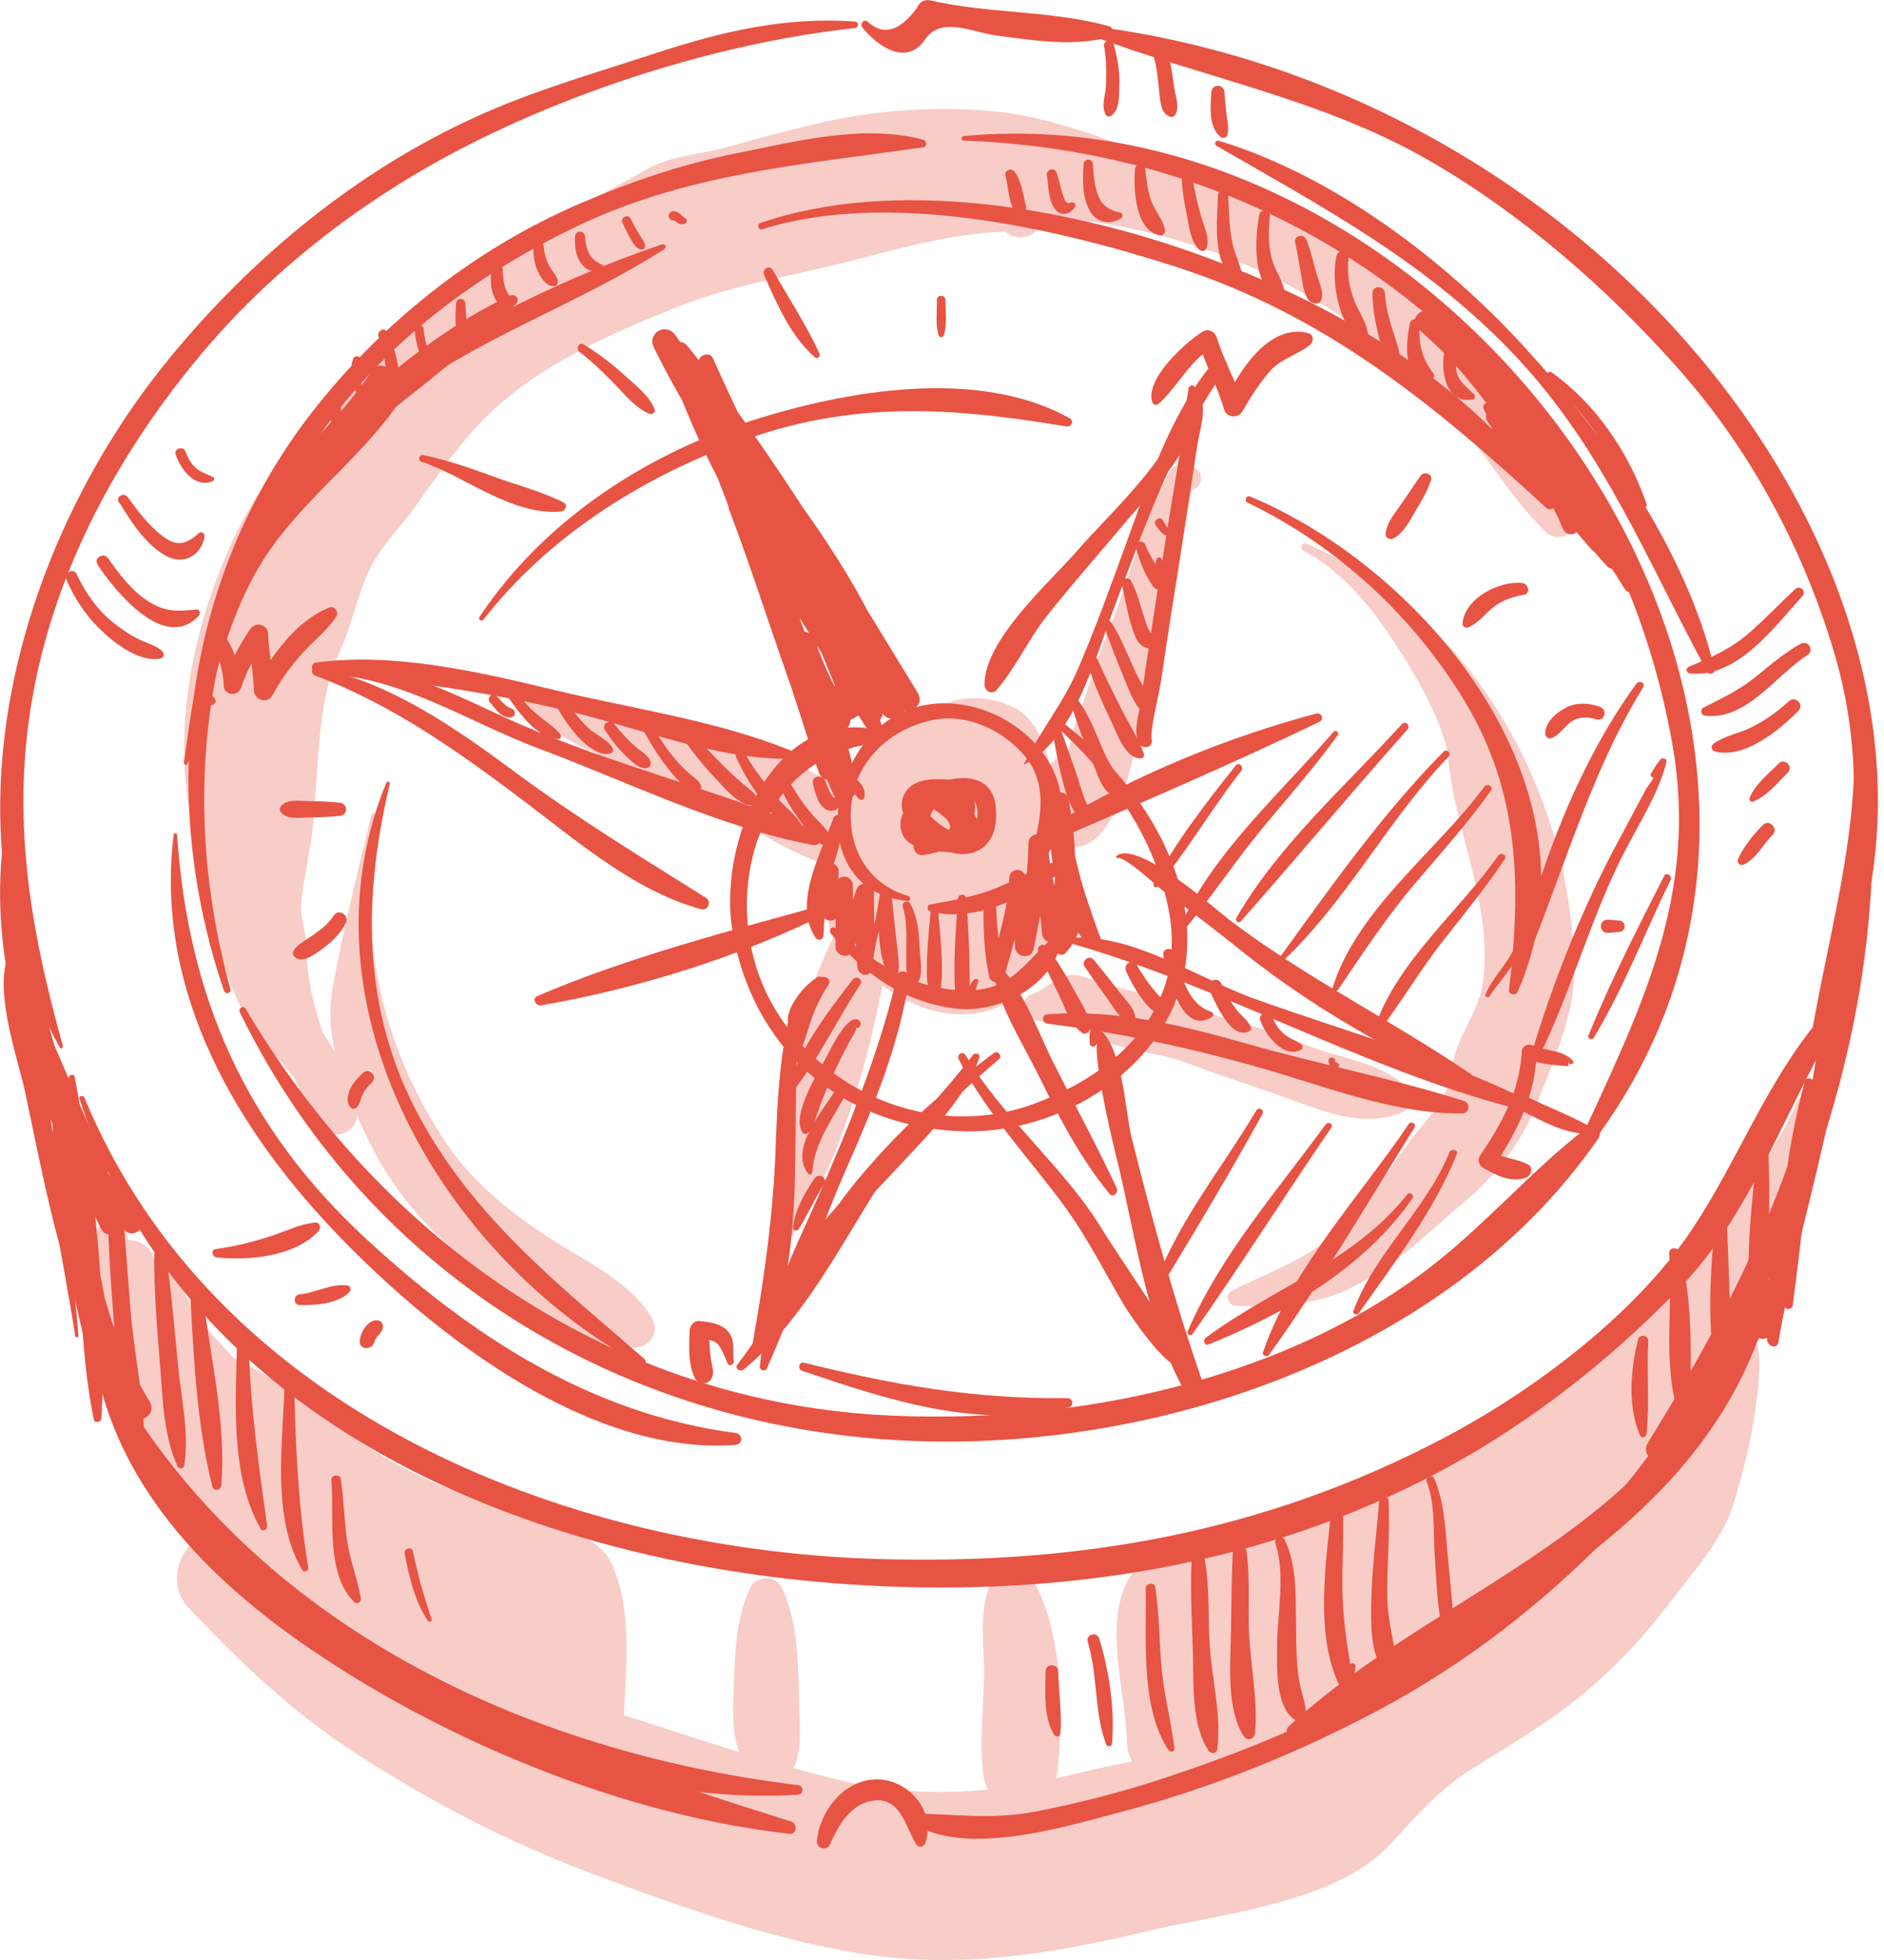 <svg width="125" height="130" viewBox="0 0 125 130" fill="none" xmlns="http://www.w3.org/2000/svg">
<g clip-path="url(#clip0_464_13141)">
<path d="M63.944 9.325C79.519 9.892 93.48 16.902 102.673 29.496C106.956 35.363 109.692 42.222 110.955 49.336C112.759 59.511 108.732 67.154 104.62 76.11C104.478 76.413 104.886 76.81 105.123 76.498C127.375 48.334 97.146 5.943 63.944 9.023C63.754 9.041 63.745 9.315 63.944 9.325Z" fill="#E75444"/>
<path d="M15.918 67.145C23.962 83.669 39.803 93.9 58.066 95.421C75.408 96.867 95.817 90.291 106.045 75.515C106.425 74.967 105.637 74.523 105.2 74.863C101.534 77.698 98.514 81.278 94.81 84.113C91.714 86.484 88.267 88.364 84.648 89.81C76.661 93.022 67.696 94.269 59.13 93.891C40.762 93.088 25.453 82.384 16.297 66.908C16.145 66.653 15.785 66.88 15.908 67.135L15.918 67.145Z" fill="#E75444"/>
<path d="M15.29 65.605C11.558 52.104 13.742 38.017 22.631 26.983C26.782 21.824 32.261 17.903 38.206 15.041C45.614 11.479 53.269 10.921 61.256 9.769C61.522 9.731 61.493 9.325 61.256 9.268C57.267 8.21 52.87 9.372 48.91 10.156C45.32 10.865 41.853 12.046 38.501 13.491C31.701 16.411 25.727 21.087 21.112 26.822C12.241 37.847 10.351 52.52 14.863 65.718C14.958 65.983 15.366 65.879 15.29 65.605Z" fill="#E75444"/>
<path d="M72.131 2.258C79.881 5.206 87.792 6.538 95.067 10.789C101.135 14.332 106.663 19.179 111.316 24.413C116.122 29.826 119.579 36.26 121.659 43.166C124.289 51.924 122.599 59.398 120.481 67.985C120.415 68.269 120.823 68.458 120.965 68.184C128.449 53.644 123.52 37.214 113.814 24.98C103.681 12.216 88.409 3.675 72.207 1.701C71.865 1.663 71.856 2.154 72.131 2.258Z" fill="#E75444"/>
<path d="M5.28 72.898C12.166 94.486 35.301 103.669 56.346 105.086C69.424 105.965 82.663 104.132 94.411 98.18C100.803 94.949 106.51 90.546 111.468 85.407C116.055 80.655 118.325 73.975 121.563 68.344C121.877 67.796 121.088 67.135 120.661 67.655C117.166 71.85 115.286 77.008 112.275 81.524C108.505 87.174 101.771 92.228 95.835 95.355C83.926 101.619 71.722 103.792 58.293 103.405C37.181 102.791 14.103 93.4 5.603 72.804C5.518 72.605 5.204 72.681 5.271 72.898H5.28Z" fill="#E75444"/>
<path d="M4.179 69.393C1.947 61.429 0.684 53.975 2.251 45.727C3.77 37.715 7.75 30.327 12.888 24.044C17.883 17.932 24.284 13.038 31.322 9.495C38.957 5.65 48.236 2.787 56.717 1.861C56.992 1.833 57.002 1.446 56.717 1.427C52.12 1.105 47.913 2.079 43.573 3.505C39.508 4.837 35.434 5.99 31.54 7.766C23.591 11.384 16.648 17.138 11.159 23.865C1.168 36.09 -4.131 54.901 3.97 69.478C4.036 69.592 4.207 69.516 4.179 69.393Z" fill="#E75444"/>
<path d="M0.836 62.846C-0.693 65.066 1.168 70.102 1.662 72.407C2.716 77.367 3.666 82.563 5.461 87.315C5.584 87.656 6.182 87.637 6.135 87.221C5.736 83.253 4.501 79.323 3.58 75.449C3.01 73.04 2.479 70.631 1.985 68.203C1.719 66.918 0.731 64.235 1.12 62.959C1.177 62.78 0.931 62.704 0.836 62.837V62.846Z" fill="#E75444"/>
<path d="M121.069 65.85C121.335 65.841 119.54 75.912 119.208 77.14C118.163 81.023 116.853 84.878 117.261 88.94C117.299 89.318 117.916 89.479 117.992 89.035C118.876 83.801 120.395 78.756 121.459 73.56C121.943 71.188 121.696 68.732 122.228 66.389C122.361 65.794 122.427 65.624 122.01 65.236C121.896 65.132 121.744 65.113 121.601 65.18C121.392 65.283 121.183 65.387 120.984 65.482C120.813 65.567 120.898 65.841 121.079 65.831L121.069 65.85Z" fill="#E75444"/>
<path d="M7.389 91.746C15.68 107.458 34.617 120.108 52.928 119.041C53.355 119.012 53.336 118.445 52.928 118.398C34.883 116.206 17.038 107.845 7.617 91.605C7.531 91.454 7.303 91.586 7.389 91.737V91.746Z" fill="#E75444"/>
<path d="M60.051 120.543C63.356 123.424 70.593 121.176 74.268 120.212C80.308 118.625 86.12 116.282 91.619 113.344C97.251 110.33 102.313 106.39 106.767 101.836C110.889 97.613 115.581 92.219 117.603 86.626C117.708 86.323 117.281 86.087 117.072 86.323C113.168 90.584 110.414 95.79 106.482 100.089C102.512 104.425 97.859 108.034 92.825 111.057C87.83 114.052 82.426 116.244 76.899 118.049C74.24 118.918 71.533 119.598 68.798 120.137C65.749 120.741 63.175 120.278 60.174 120.288C60.041 120.288 59.956 120.458 60.06 120.552L60.051 120.543Z" fill="#E75444"/>
<path d="M2.44 69.081C2.431 75.695 3.97 82.129 4.995 88.619C5.014 88.742 5.214 88.714 5.204 88.591C4.72 82.053 3.191 75.638 2.944 69.081C2.934 68.76 2.44 68.76 2.44 69.081Z" fill="#E75444"/>
<path d="M4.958 71.821C4.986 71.084 4.578 72.067 4.568 72.227C4.54 72.794 4.568 73.352 4.568 73.919C4.606 75.402 4.711 76.895 4.863 78.368C5.423 83.584 5.167 88.978 6.221 94.137C6.278 94.43 6.715 94.344 6.724 94.07C7.161 86.853 6.325 78.605 4.958 71.434C4.91 71.188 4.578 71.273 4.549 71.49C4.53 71.594 4.53 71.708 4.549 71.821C4.549 72.076 4.939 72.076 4.948 71.821H4.958Z" fill="#E75444"/>
<path d="M7.208 78.331C7.056 81.722 7.369 85.152 7.616 88.544C7.816 91.312 7.854 94.392 8.984 96.971C9.107 97.264 9.506 97.075 9.525 96.829C9.772 93.74 8.984 90.414 8.699 87.325C8.424 84.302 8.329 81.25 7.806 78.255C7.749 77.906 7.227 78.01 7.217 78.331H7.208Z" fill="#E75444"/>
<path d="M10.229 83.121C10.219 85.643 10.419 88.156 10.628 90.669C10.808 92.88 10.856 95.242 11.786 97.273C11.872 97.453 12.185 97.415 12.223 97.217C12.556 95.053 12.043 92.842 11.824 90.669C11.568 88.118 11.368 85.558 10.989 83.017C10.922 82.592 10.248 82.705 10.248 83.121H10.229Z" fill="#E75444"/>
<path d="M12.603 85.511C12.841 89.791 13.03 94.43 14.094 98.596C14.18 98.936 14.654 98.842 14.683 98.52C15.034 94.259 13.885 89.743 13.41 85.511C13.353 85.001 12.565 84.982 12.594 85.511H12.603Z" fill="#E75444"/>
<path d="M15.727 88.94C15.652 92.918 15.243 97.793 17.285 101.383C17.427 101.638 17.75 101.449 17.722 101.204C17.152 97.075 16.582 93.126 16.497 88.94C16.497 88.449 15.746 88.449 15.737 88.94H15.727Z" fill="#E75444"/>
<path d="M18.871 92.02C18.757 95.781 18.026 100.712 20.039 104.113C20.182 104.35 20.495 104.179 20.448 103.943C19.792 99.919 19.612 96.092 19.526 92.02C19.526 91.595 18.871 91.595 18.862 92.02H18.871Z" fill="#E75444"/>
<path d="M21.986 98.18C22.186 100.608 21.587 104.35 23.487 106.249C23.695 106.456 23.99 106.249 23.942 105.984C23.695 104.624 23.173 103.376 23.002 101.978C22.841 100.684 22.793 99.38 22.613 98.095C22.565 97.736 21.948 97.821 21.977 98.18H21.986Z" fill="#E75444"/>
<path d="M26.848 103.046C27.162 104.614 27.494 106.135 28.378 107.496C28.463 107.628 28.691 107.543 28.634 107.392C28.131 105.918 27.713 104.425 27.399 102.904C27.323 102.545 26.782 102.696 26.848 103.055V103.046Z" fill="#E75444"/>
<path d="M69.377 110.85C69.367 112.219 69.196 113.844 69.947 115.073C70.07 115.271 70.336 115.177 70.355 114.959C70.478 113.618 70.213 112.21 70.203 110.85C70.203 110.32 69.377 110.32 69.377 110.85Z" fill="#E75444"/>
<path d="M72.168 108.894C72.843 111.105 72.586 113.533 73.384 115.687C73.46 115.904 73.764 115.866 73.783 115.63C73.973 113.4 73.593 110.812 72.928 108.677C72.776 108.195 72.026 108.403 72.168 108.884V108.894Z" fill="#E75444"/>
<path d="M76.015 105.37C76.091 108.667 75.625 113.211 77.534 116.084C77.639 116.244 77.952 116.197 77.924 115.98C77.696 114.081 77.183 112.238 77.04 110.311C76.917 108.629 76.907 106.948 76.651 105.275C76.594 104.916 76.005 105.001 76.015 105.36V105.37Z" fill="#E75444"/>
<path d="M79.111 102.63C78.93 104.973 79.082 107.392 79.149 109.735C79.206 111.719 79.044 114.411 80.193 116.131C80.326 116.32 80.716 116.339 80.754 116.055C81.076 113.778 80.364 111.227 80.25 108.913C80.146 106.825 80.288 104.576 79.737 102.536C79.642 102.177 79.139 102.271 79.111 102.621V102.63Z" fill="#E75444"/>
<path d="M81.846 101.95C81.704 104.151 81.704 106.371 81.666 108.573C81.628 110.576 81.39 113.4 82.52 115.158C82.748 115.507 83.233 115.347 83.271 114.959C83.48 112.673 82.9 110.15 82.853 107.817C82.815 105.852 82.986 103.783 82.501 101.855C82.406 101.477 81.874 101.581 81.846 101.94V101.95Z" fill="#E75444"/>
<path d="M84.62 102.375C85.304 104.368 84.743 107.089 84.734 109.149C84.734 110.566 84.563 113.514 86.158 114.204C86.386 114.307 86.633 114.185 86.652 113.92C86.7 113.155 86.396 112.456 86.244 111.709C85.959 110.311 86.016 108.809 85.987 107.382C85.95 105.587 86.025 103.754 85.228 102.11C85.066 101.77 84.496 102.016 84.62 102.366V102.375Z" fill="#E75444"/>
<path d="M88.389 99.55C88.028 103.32 87.107 108.62 89.026 112.097C89.282 112.569 89.938 112.229 89.843 111.757C89.871 111.369 89.89 110.991 89.918 110.604C90.004 110.415 89.785 110.207 89.615 110.368C89.178 110.802 89.121 111.114 88.978 111.757H89.843C89.444 109.631 89.102 107.628 89.064 105.455C89.035 103.49 89.206 101.515 89.064 99.55C89.035 99.115 88.437 99.125 88.399 99.55H88.389Z" fill="#E75444"/>
<path d="M91.505 99.55C91.315 101.912 90.992 104.255 90.973 106.636C90.963 108.214 90.973 110.405 92.369 111.416C92.531 111.53 92.777 111.379 92.768 111.19C92.663 109.432 92.075 107.77 92.046 105.965C92.008 103.83 92.236 101.695 92.132 99.55C92.113 99.144 91.543 99.153 91.505 99.55Z" fill="#E75444"/>
<path d="M94.657 98.256C95.246 99.758 95.085 101.723 95.199 103.31C95.341 105.285 95.36 107.335 96.025 109.215C96.129 109.499 96.604 109.48 96.585 109.14C96.443 107.004 96.206 104.869 96.016 102.734C95.883 101.194 95.788 99.484 95.151 98.048C95.028 97.774 94.553 97.972 94.657 98.256Z" fill="#E75444"/>
<path d="M108.686 88.846C108.173 90.849 107.983 93.286 108.819 95.214C108.923 95.45 109.227 95.299 109.246 95.1C109.455 93.079 109.246 90.981 109.36 88.94C109.379 88.544 108.771 88.468 108.676 88.846H108.686Z" fill="#E75444"/>
<path d="M110.746 83.121C111.031 86.569 110.271 90.528 111.392 93.844C111.506 94.184 112.094 94.259 112.161 93.844C112.189 93.655 112.275 92.842 112.303 92.757C112.36 92.54 112.075 92.445 111.961 92.615C111.999 92.559 111.354 93.608 111.496 93.456C111.724 93.551 111.952 93.645 112.18 93.74C112.123 90.339 112.417 86.314 111.42 83.036C111.316 82.677 110.708 82.733 110.746 83.13V83.121Z" fill="#E75444"/>
<path d="M113.88 79.691C113.576 83.631 113.073 87.93 114.032 91.812C114.193 92.455 115.153 92.181 115.02 91.538C115.02 90.915 115.029 90.291 115.039 89.668C115.086 89.479 114.801 89.347 114.716 89.536C114.393 90.206 114.212 90.811 114.032 91.538C114.364 91.586 114.706 91.633 115.039 91.671C114.725 87.674 114.754 83.688 114.488 79.691C114.459 79.294 113.908 79.304 113.87 79.691H113.88Z" fill="#E75444"/>
<path d="M116.616 75.931C116.236 80.022 115.599 84.339 116.407 88.402C116.511 88.931 117.394 88.94 117.489 88.402C117.613 87.712 117.717 86.928 117.85 86.257C117.898 86.021 117.575 85.86 117.451 86.087C117.157 86.607 116.73 87.533 116.473 87.967C116.824 88.062 117.166 88.156 117.518 88.251C117.147 84.132 117.565 80.041 117.29 75.931C117.261 75.506 116.673 75.515 116.635 75.931H116.616Z" fill="#E75444"/>
<path d="M119.74 71.736C118.496 76.337 117.821 81.807 118.353 86.541C118.401 86.928 118.904 86.919 118.952 86.541C119.578 81.732 120.148 76.668 120.329 71.821C120.338 71.472 119.816 71.415 119.73 71.736H119.74Z" fill="#E75444"/>
<path d="M122.589 44.829C124.099 53.313 121.402 61.079 120.072 69.337C120.006 69.743 120.547 69.894 120.699 69.507C123.681 61.901 125.267 52.68 122.997 44.716C122.921 44.451 122.551 44.565 122.589 44.829Z" fill="#E75444"/>
<path d="M119.113 39.066C118.106 40.011 117.156 41.003 116.121 41.919C114.887 43.015 113.576 43.592 112.066 44.215C111.819 44.319 111.857 44.64 112.123 44.669C115.295 44.98 117.717 41.579 119.588 39.538C119.872 39.227 119.436 38.773 119.113 39.066Z" fill="#E75444"/>
<path d="M119.474 42.694C118.438 43.28 117.527 44.036 116.615 44.791C115.475 45.736 114.317 46.275 113.016 46.936C112.807 47.04 112.835 47.418 113.082 47.456C115.846 47.852 117.85 44.754 119.92 43.45C120.395 43.148 119.967 42.42 119.483 42.703L119.474 42.694Z" fill="#E75444"/>
<path d="M118.686 46.511C117.954 47.182 117.166 47.749 116.283 48.202C115.457 48.627 114.459 48.778 113.7 49.317C113.51 49.449 113.51 49.77 113.766 49.837C115.741 50.356 118.049 48.438 119.322 47.144C119.73 46.728 119.113 46.114 118.686 46.511Z" fill="#E75444"/>
<path d="M118.012 50.639C117.318 51.348 116.445 52.01 116.074 52.945C116.027 53.068 116.179 53.219 116.302 53.172C117.242 52.803 117.917 51.934 118.62 51.244C119.018 50.857 118.401 50.243 118.012 50.639Z" fill="#E75444"/>
<path d="M116.958 54.721C116.34 55.363 115.685 56.148 115.324 56.96C115.21 57.215 115.438 57.461 115.704 57.338C116.53 56.951 116.977 55.996 117.613 55.373C118.031 54.948 117.375 54.296 116.958 54.721Z" fill="#E75444"/>
<path d="M4.417 38.471C5.005 39.841 5.841 41.031 6.952 42.033C7.826 42.826 9.431 43.979 10.675 43.667C10.875 43.62 10.932 43.355 10.789 43.223C10.476 42.911 10.143 42.788 9.726 42.628C8.956 42.326 8.253 41.882 7.608 41.371C6.497 40.512 5.68 39.34 5.081 38.074C4.863 37.621 4.217 38.017 4.417 38.462V38.471Z" fill="#E75444"/>
<path d="M6.467 37.45C7.598 39.151 10.893 43.299 13.191 40.842C13.324 40.7 13.248 40.398 13.02 40.427C11.824 40.549 10.979 40.597 9.915 39.935C8.794 39.255 7.92 38.093 7.18 37.035C6.885 36.61 6.182 37.007 6.477 37.441L6.467 37.45Z" fill="#E75444"/>
<path d="M7.902 33.312C8.709 34.607 9.63 36.1 11.007 36.865C12.166 37.507 13.353 36.865 13.572 35.599C13.61 35.372 13.363 35.212 13.182 35.372C12.213 36.232 11.606 36.232 10.599 35.41C9.773 34.73 9.098 33.832 8.472 32.972C8.225 32.632 7.655 32.935 7.883 33.312H7.902Z" fill="#E75444"/>
<path d="M11.653 30.148C11.985 31.102 12.897 32.387 14.094 31.924C14.207 31.876 14.274 31.697 14.131 31.631C13.761 31.461 13.362 31.338 13.049 31.083C12.688 30.799 12.47 30.384 12.318 29.968C12.175 29.552 11.51 29.732 11.653 30.148Z" fill="#E75444"/>
<path d="M73.261 3.099C73.413 3.968 73.413 4.828 73.375 5.697C73.347 6.339 73.052 6.991 73.347 7.596C73.432 7.766 73.641 7.747 73.764 7.653C74.306 7.218 74.239 6.339 74.268 5.697C74.306 4.762 74.144 3.817 73.888 2.919C73.774 2.504 73.185 2.683 73.252 3.089L73.261 3.099Z" fill="#E75444"/>
<path d="M76.566 3.826C76.775 4.544 76.822 5.3 76.907 6.037C76.974 6.585 76.974 7.454 77.563 7.719C77.715 7.785 77.876 7.757 77.971 7.615C78.275 7.133 78.009 6.424 77.924 5.905C77.8 5.121 77.724 4.336 77.477 3.581C77.287 3.004 76.395 3.241 76.566 3.826Z" fill="#E75444"/>
<path d="M80.374 6.094C80.317 7.029 80.165 8.342 80.935 9.051C81.096 9.202 81.4 9.155 81.448 8.919C81.543 8.456 81.429 8.012 81.372 7.558C81.315 7.076 81.277 6.585 81.239 6.103C81.201 5.555 80.412 5.555 80.374 6.103V6.094Z" fill="#E75444"/>
<path d="M80.716 9.674C87.981 13.869 94.762 17.459 100.603 23.676C106.444 29.902 109.293 37.233 113.282 44.565C113.424 44.829 113.823 44.64 113.757 44.366C111.876 36.534 106.577 28.967 101.201 23.081C95.892 17.261 88.494 11.649 80.859 9.334C80.65 9.268 80.526 9.57 80.716 9.674Z" fill="#E75444"/>
<path d="M102.654 25.102C105.399 27.436 107.07 30.525 108.827 33.596C108.951 33.823 109.34 33.672 109.245 33.416C108.058 30.015 105.912 26.812 102.958 24.706C102.721 24.536 102.436 24.913 102.654 25.102Z" fill="#E75444"/>
<path d="M11.52 55.392C10.248 65.831 15.728 75.062 22.774 82.28C29.081 88.733 39.195 96.546 48.797 95.837C49.319 95.799 49.3 95.11 48.797 95.044C39.252 93.796 31.312 88.638 24.36 82.233C16.326 74.835 12.489 66.19 11.748 55.382C11.739 55.231 11.53 55.231 11.511 55.382L11.52 55.392Z" fill="#E75444"/>
<path d="M14.389 83.404C16.554 83.621 19.583 83.347 21.151 81.637C21.321 81.448 21.217 81.061 20.922 81.089C19.916 81.174 18.985 81.656 18.026 81.968C16.82 82.365 15.566 82.677 14.303 82.847C13.961 82.894 14.085 83.376 14.379 83.404H14.389Z" fill="#E75444"/>
<path d="M19.897 86.56C20.922 86.588 22.433 86.475 23.183 85.7C23.306 85.568 23.268 85.294 23.069 85.265C22.034 85.095 20.942 85.757 19.906 85.842C19.441 85.879 19.431 86.55 19.906 86.569L19.897 86.56Z" fill="#E75444"/>
<path d="M24.863 88.94C24.883 88.78 25.101 88.572 25.196 88.459C25.367 88.251 25.452 88.09 25.376 87.826C25.348 87.712 25.253 87.618 25.139 87.589C24.465 87.419 23.904 88.364 23.866 88.94C23.828 89.592 24.778 89.555 24.854 88.94H24.863Z" fill="#E75444"/>
<path d="M61.95 53.672C62.614 54.097 63.668 54.9 62.529 55.335C62.215 55.458 61.883 55.533 61.56 55.609C61.465 55.628 60.886 55.722 61.152 55.685C61.323 55.855 61.503 56.034 61.674 56.204C61.636 55.722 61.389 53.304 62.434 53.54C63.089 53.691 63.725 54.428 63.906 55.052C63.982 55.297 63.972 55.269 63.773 55.316C63.146 55.448 62.291 55.316 61.674 55.165C60.914 54.985 60.791 54.759 61.199 54.182C61.731 53.427 64.248 51.896 64.761 53.37C64.998 54.041 64.827 55.137 64.067 55.297C63.459 55.42 62.624 54.9 62.149 54.513C61.892 54.305 61.655 54.069 61.475 53.804C61.389 53.682 61.323 53.549 61.294 53.464C61.256 53.351 61.266 53.257 61.256 53.313C61.275 53.219 61.228 53.323 61.304 53.247C61.285 53.257 61.503 53.181 61.617 53.153C62.187 53.02 62.861 53.124 63.431 53.209C63.289 53.096 63.146 52.992 63.004 52.879C63.412 53.578 63.099 54.22 63.051 54.976C63.013 55.581 63.82 55.694 64.115 55.259C64.637 54.494 64.894 53.559 64.514 52.671C64.314 52.208 64.134 51.868 63.602 51.792C63.184 51.726 62.757 51.688 62.339 51.679C61.427 51.65 60.297 51.858 59.936 52.812C59.319 54.438 61.56 55.968 62.804 56.44C63.611 56.752 64.561 56.743 65.254 56.185C66.081 55.514 66.176 54.334 66.043 53.36C65.739 51.178 63.308 51.367 61.826 52.142C60.724 52.718 59.243 54.031 59.908 55.401C60.259 56.11 61.228 56.346 61.931 56.431C62.738 56.525 64.153 56.743 64.77 56.034C65.748 54.91 64.153 53.181 63.184 52.68C62.529 52.34 61.779 52.349 61.237 52.879C60.42 53.672 60.544 55.193 60.629 56.204C60.658 56.573 60.943 56.762 61.294 56.705C62.101 56.592 62.928 56.337 63.545 55.798C64.751 54.73 63.032 53.682 62.215 53.209C61.921 53.039 61.665 53.483 61.95 53.663V53.672Z" fill="#E75444"/>
<path d="M60.278 59.435C57.296 58.566 56.052 55.798 56.556 52.888C57.021 50.186 59.291 48.287 61.893 47.758C64.087 47.314 66.347 48.344 67.8 49.922C69.662 51.943 69.016 54.352 68.465 56.714C68.351 57.215 68.987 57.461 69.272 57.054C73.213 51.367 66.404 45.264 60.687 46.927C54.913 48.599 53.08 59.048 60.231 59.766C60.421 59.785 60.449 59.492 60.278 59.445V59.435Z" fill="#E75444"/>
<path d="M61.712 60.437C64.913 61.334 68.674 59.133 71.162 57.328C71.371 57.177 71.248 56.875 70.991 56.922C69.472 57.177 68.228 57.895 66.86 58.566C65.169 59.388 63.545 59.662 61.712 59.993C61.475 60.04 61.504 60.389 61.712 60.446V60.437Z" fill="#E75444"/>
<path d="M69.871 54.674C69.88 55.779 70.251 56.847 70.507 57.914C70.934 59.719 70.621 61.155 70.07 62.874C69.956 63.224 70.431 63.488 70.678 63.224C72.872 60.947 71.552 57.017 70.327 54.541C70.213 54.315 69.861 54.428 69.861 54.664L69.871 54.674Z" fill="#E75444"/>
<path d="M55.283 54.286C54.514 56.525 52.567 59.936 54.115 62.203C54.276 62.43 54.618 62.345 54.637 62.062C54.723 60.654 54.685 59.388 55.093 58.018C55.454 56.809 55.929 55.647 55.91 54.371C55.91 54.003 55.387 53.946 55.273 54.286H55.283Z" fill="#E75444"/>
<path d="M55.121 61.911C57.258 64.575 59.898 66.436 63.346 66.889C66.224 67.267 69.851 65.416 70.412 62.44C70.469 62.137 70.155 61.967 69.918 62.156C68.778 63.073 68.018 64.254 66.736 65.038C65.388 65.86 63.697 65.784 62.225 65.501C59.737 65.019 57.239 63.318 55.454 61.58C55.235 61.363 54.931 61.684 55.121 61.911Z" fill="#E75444"/>
<path d="M59.803 65.236C60.202 65.51 60.373 65.406 60.316 64.934C60.411 64.433 59.651 64.206 59.538 64.717C58.322 69.809 56.413 74.523 54.314 79.313C52.738 82.903 50.762 86.72 50.411 90.65C50.392 90.887 50.772 91 50.876 90.773C52.833 86.399 54.267 81.779 56.214 77.376C57.98 73.371 59.661 69.28 60.326 64.934C60.06 64.896 59.794 64.858 59.528 64.83C59.481 65.094 59.452 65.359 59.462 65.624C59.452 65.992 60.041 66.087 60.117 65.709C60.126 65.642 60.145 65.567 60.155 65.501C60.193 65.293 59.993 65.132 59.803 65.236Z" fill="#E75444"/>
<path d="M67.971 50.706C71.305 49.005 72.748 43.384 73.974 40.162C76.044 34.72 77.915 29.25 81.343 24.469C81.647 24.035 80.954 23.506 80.612 23.903C77.677 27.37 76.224 31.914 74.695 36.109C73.679 38.896 72.682 41.683 71.504 44.404C70.536 46.653 69.007 48.504 67.943 50.658C67.933 50.687 67.952 50.706 67.981 50.696L67.971 50.706Z" fill="#E75444"/>
<path d="M70.707 62.477C80.916 65.321 90.318 70.876 100.604 73.531C101.05 73.645 101.363 72.983 100.926 72.766C95.314 70.055 89.074 68.354 83.214 66.238C79.482 64.896 74.809 61.703 70.735 62.241C70.612 62.26 70.564 62.43 70.707 62.468V62.477Z" fill="#E75444"/>
<path d="M21.283 44.697C26.497 44.81 30.942 47.843 35.672 49.619C41.588 51.83 47.685 54.863 53.916 56.044C54.533 56.157 54.723 55.363 54.163 55.137C47.752 52.453 40.904 50.81 34.513 48.041C30.572 46.331 25.671 43.44 21.226 44.357C21.027 44.395 21.084 44.688 21.274 44.697H21.283Z" fill="#E75444"/>
<path d="M69.966 48.07C73.613 51.358 76.471 55.26 77.497 60.134C78.893 66.738 74.221 71.236 68.389 73.286C61.77 75.61 54.362 72.407 51.123 66.398C47.676 60.012 49.879 50.262 58.075 49.298C58.55 49.241 58.74 48.514 58.199 48.4C51.076 46.927 47.695 56.119 48.578 61.608C49.832 69.374 55.616 74.627 63.546 75.024C70.308 75.364 77.687 70.82 78.665 63.904C79.548 57.669 75.085 51.216 70.241 47.739C70.032 47.588 69.795 47.919 69.975 48.079L69.966 48.07Z" fill="#E75444"/>
<path d="M70.688 55.429C76.319 52.983 82.046 50.526 87.573 47.862C87.877 47.711 87.659 47.238 87.346 47.323C81.486 48.882 75.341 51.376 70.165 54.541C69.586 54.9 70.089 55.685 70.688 55.429Z" fill="#E75444"/>
<path d="M54.903 59.946C48.54 61.712 41.712 63.46 35.643 66.068C35.263 66.228 35.558 66.748 35.9 66.682C42.32 65.576 49.309 63.403 55.112 60.446C55.397 60.304 55.198 59.87 54.903 59.946Z" fill="#E75444"/>
<path d="M52.32 35.977C52.908 38.339 54.077 40.653 55.007 42.902C55.853 44.952 56.584 47.446 58.151 49.062C58.379 49.298 58.768 49.062 58.692 48.75C58.008 46.171 56.451 43.639 55.416 41.173C54.656 39.368 53.982 37.262 52.643 35.788C52.51 35.637 52.272 35.788 52.32 35.977Z" fill="#E75444"/>
<path d="M65.853 64.273C66.233 66.682 67.791 69.081 68.864 71.245C70.222 74.004 71.637 76.791 73.613 79.181C73.85 79.464 74.23 79.105 74.097 78.812C72.805 76.035 71.333 73.342 69.956 70.612C68.864 68.467 67.99 65.775 66.29 64.027C66.091 63.828 65.825 64.036 65.863 64.273H65.853Z" fill="#E75444"/>
<path d="M50.581 15.201C58.92 12.603 69.804 15.069 77.905 17.658C87.848 20.832 95.085 26.775 102.607 33.7C102.863 33.936 103.319 33.624 103.101 33.322C97.573 25.31 88.371 20.048 79.358 16.826C70.734 13.737 59.309 11.753 50.458 14.786C50.192 14.88 50.306 15.296 50.572 15.211L50.581 15.201Z" fill="#E75444"/>
<path d="M43.943 16.203C32.167 20.19 15.319 29.231 13.799 43.072C13.761 43.374 14.198 43.384 14.293 43.138C17.228 35.788 20.685 30.431 27.276 25.802C32.547 22.098 38.691 19.982 44.076 16.524C44.237 16.42 44.133 16.146 43.943 16.212V16.203Z" fill="#E75444"/>
<path d="M14.237 46.303C14.113 46.18 13.99 46.029 13.838 45.944C13.619 45.821 13.372 46.067 13.496 46.284C13.581 46.435 13.743 46.558 13.857 46.681C14.094 46.927 14.474 46.549 14.227 46.312L14.237 46.303Z" fill="#E75444"/>
<path d="M12.45 50.63C14.312 45.746 14.872 40.795 17.968 36.392C20.817 32.349 25.091 29.524 27.437 25.112C27.636 24.744 27.161 24.366 26.857 24.668C23.305 28.097 19.621 31.669 16.743 35.684C13.609 40.049 12.935 45.406 12.203 50.573C12.184 50.734 12.393 50.8 12.45 50.639V50.63Z" fill="#E75444"/>
<path d="M22.024 26.633C21.967 27.181 21.815 28.003 22.128 28.513C22.29 28.768 22.584 28.797 22.812 28.617C23.087 28.4 23.116 27.974 23.135 27.663C23.135 27.54 22.974 27.464 22.888 27.559C22.736 27.729 22.594 27.908 22.442 28.069C22.451 28.06 22.717 28.031 22.765 28.154C22.736 28.078 22.717 28.003 22.707 27.927C22.632 27.512 22.622 27.068 22.584 26.642C22.546 26.283 22.062 26.283 22.024 26.642V26.633Z" fill="#E75444"/>
<path d="M23.42 23.827C23.23 24.441 23.211 25.074 23.458 25.679C23.601 26.028 23.971 26.605 24.418 26.472C24.512 26.444 24.57 26.349 24.541 26.246C24.456 25.924 24.085 25.726 23.952 25.405C23.762 24.951 23.81 24.432 23.952 23.969C24.057 23.629 23.525 23.487 23.42 23.827Z" fill="#E75444"/>
<path d="M25.12 22.344C25.509 23.26 25.557 24.29 25.728 25.263C25.804 25.688 26.421 25.556 26.45 25.169C26.516 24.148 26.136 22.92 25.68 22.023C25.491 21.645 24.968 21.975 25.12 22.344Z" fill="#E75444"/>
<path d="M27.514 21.843C27.523 22.306 27.628 22.75 27.761 23.194C27.875 23.572 28.008 24.224 28.416 24.384C28.52 24.432 28.644 24.403 28.672 24.28C28.777 23.912 28.511 23.525 28.397 23.185C28.245 22.75 28.131 22.297 28.112 21.843C28.102 21.465 27.514 21.465 27.523 21.843H27.514Z" fill="#E75444"/>
<path d="M30.258 20.133C30.23 20.823 30.049 22.4 30.847 22.731C30.961 22.778 31.075 22.684 31.113 22.58C31.236 22.221 31.008 21.767 30.97 21.399C30.923 20.974 30.894 20.549 30.875 20.123C30.856 19.727 30.277 19.727 30.258 20.123V20.133Z" fill="#E75444"/>
<path d="M32.613 17.733C32.566 18.291 32.509 18.858 32.68 19.405C32.794 19.774 33.164 20.539 33.667 20.407C34.209 20.256 33.819 19.67 33.658 19.377C33.382 18.905 33.382 18.253 33.335 17.724C33.288 17.261 32.661 17.261 32.613 17.724V17.733Z" fill="#E75444"/>
<path d="M35.396 16.363C35.377 16.93 35.443 17.488 35.69 18.007C35.889 18.432 36.279 19.065 36.83 18.971C36.906 18.962 36.972 18.886 36.991 18.81C37.077 18.413 36.735 18.121 36.545 17.799C36.26 17.337 36.117 16.892 36.079 16.354C36.051 15.929 35.424 15.919 35.415 16.354L35.396 16.363Z" fill="#E75444"/>
<path d="M38.15 15.683C38.121 16.278 38.178 16.911 38.52 17.422C38.824 17.884 39.375 18.149 39.916 17.922C40.059 17.866 40.125 17.658 39.964 17.573C39.651 17.422 39.347 17.242 39.157 16.94C38.929 16.571 38.843 16.118 38.815 15.683C38.786 15.258 38.169 15.258 38.15 15.683Z" fill="#E75444"/>
<path d="M41.313 14.805C41.512 15.211 41.712 15.626 41.94 16.014C42.082 16.25 42.301 16.562 42.605 16.552C42.709 16.552 42.785 16.467 42.794 16.363C42.823 16.089 42.576 15.806 42.434 15.579C42.215 15.23 42.025 14.861 41.835 14.493C41.655 14.143 41.133 14.445 41.303 14.805H41.313Z" fill="#E75444"/>
<path d="M44.675 14.616C44.789 14.616 44.893 14.748 44.988 14.805C45.121 14.889 45.273 14.899 45.416 14.842C45.577 14.786 45.625 14.568 45.463 14.474C45.207 14.323 45.083 14.058 44.751 14.011C44.295 13.945 44.219 14.597 44.666 14.625L44.675 14.616Z" fill="#E75444"/>
<path d="M66.717 11.658C66.907 12.443 66.917 13.34 67.306 14.049C67.543 14.474 68.18 14.181 68.075 13.727C67.895 12.981 67.79 12.036 67.325 11.403C67.107 11.101 66.622 11.28 66.717 11.658Z" fill="#E75444"/>
<path d="M69.462 11.658C69.576 12.358 69.547 13.312 70.013 13.888C70.44 14.417 71.076 14.162 71.333 13.718C71.399 13.595 71.314 13.416 71.162 13.425C70.953 13.444 70.924 13.51 70.773 13.425C70.668 13.368 70.611 13.189 70.573 13.076C70.383 12.556 70.288 11.999 70.117 11.479C69.975 11.054 69.386 11.233 69.453 11.658H69.462Z" fill="#E75444"/>
<path d="M71.894 10.884C71.827 11.923 71.789 13.038 72.302 13.973C72.748 14.776 73.603 14.946 74.372 14.483C74.524 14.398 74.505 14.143 74.325 14.105C73.774 13.983 73.28 13.765 72.995 13.255C72.615 12.556 72.568 11.649 72.511 10.884C72.482 10.496 71.922 10.487 71.894 10.884Z" fill="#E75444"/>
<path d="M75.303 11.233C75.199 12.49 75.303 15.296 76.946 15.608C77.165 15.645 77.317 15.485 77.288 15.268C77.203 14.625 76.718 14.115 76.462 13.52C76.158 12.802 76.072 11.999 75.987 11.233C75.939 10.799 75.332 10.789 75.303 11.233Z" fill="#E75444"/>
<path d="M78.399 11.233C78.389 12.178 78.504 13.123 78.703 14.049C78.864 14.805 78.959 16.042 79.577 16.571C79.748 16.713 79.975 16.656 80.052 16.448C80.289 15.825 79.9 15.088 79.729 14.483C79.434 13.425 79.149 12.348 79.083 11.243C79.054 10.808 78.399 10.799 78.399 11.243V11.233Z" fill="#E75444"/>
<path d="M80.811 12.943C80.763 14.54 80.364 17.686 82.055 18.65C82.273 18.773 82.473 18.574 82.444 18.357C82.33 17.601 81.941 16.93 81.779 16.174C81.561 15.116 81.532 14.03 81.495 12.953C81.475 12.509 80.82 12.509 80.811 12.953V12.943Z" fill="#E75444"/>
<path d="M83.556 14.219C83.271 15.73 83.024 18.905 84.781 19.708C84.971 19.793 85.256 19.698 85.237 19.453C85.17 18.744 84.714 18.13 84.477 17.459C84.126 16.448 84.144 15.362 84.258 14.323C84.306 13.916 83.622 13.831 83.546 14.228L83.556 14.219Z" fill="#E75444"/>
<path d="M85.939 16.127C86.129 16.93 86.234 17.762 86.386 18.574C86.471 19.047 86.594 20.001 87.193 20.124C87.411 20.171 87.62 20.067 87.687 19.84C87.839 19.349 87.468 18.584 87.335 18.111C87.136 17.374 86.965 16.628 86.68 15.91C86.499 15.456 85.816 15.617 85.93 16.118L85.939 16.127Z" fill="#E75444"/>
<path d="M88.675 16.94C88.466 17.988 88.532 18.999 88.789 20.038C88.998 20.889 89.425 22.079 90.289 22.448C90.479 22.533 90.764 22.448 90.755 22.183C90.707 21.427 90.194 20.766 89.909 20.076C89.51 19.113 89.349 18.092 89.482 17.053C89.539 16.6 88.779 16.505 88.694 16.949L88.675 16.94Z" fill="#E75444"/>
<path d="M91.059 19.443C91.059 20.416 91.249 21.371 91.477 22.315C91.6 22.835 91.799 24.139 92.502 24.158C93.157 24.177 92.759 23.034 92.673 22.769C92.331 21.682 91.951 20.596 91.885 19.453C91.856 18.924 91.059 18.914 91.059 19.453V19.443Z" fill="#E75444"/>
<path d="M93.556 21.408C93.29 22.552 92.967 25.499 94.981 25.15C95.123 25.121 95.209 24.923 95.123 24.8C94.363 23.808 94.059 22.769 94.221 21.494C94.268 21.116 93.642 21.04 93.556 21.408Z" fill="#E75444"/>
<path d="M95.874 23.1C95.551 24.384 95.817 26.841 97.716 26.491C97.868 26.463 97.915 26.255 97.801 26.151C97.431 25.802 97.032 25.499 96.785 25.046C96.51 24.545 96.586 23.865 96.7 23.336C96.814 22.797 96.007 22.57 95.874 23.109V23.1Z" fill="#E75444"/>
<path d="M98.447 27.124C98.618 27.474 98.789 27.823 98.912 28.192C99.045 28.589 99.064 29.023 99.216 29.42C99.273 29.581 99.501 29.59 99.558 29.42C99.843 28.56 99.33 27.587 98.95 26.831C98.779 26.501 98.286 26.794 98.447 27.124Z" fill="#E75444"/>
<path d="M79.207 26.198C78.456 26.935 78.485 28.825 78.323 29.788C77.839 32.661 77.374 35.542 76.918 38.424C76.49 41.126 76.072 43.828 75.692 46.539C75.588 47.267 75.123 48.693 75.617 49.364C75.901 49.751 76.528 49.534 76.414 49.033C76.281 48.457 76.889 46.114 77.032 45.169C77.421 42.505 77.839 39.841 78.257 37.186C78.656 34.626 79.055 32.075 79.444 29.515C79.577 28.617 80.09 27.105 79.624 26.274C79.539 26.123 79.32 26.104 79.207 26.217V26.198Z" fill="#E75444"/>
<path d="M78.855 25.773C78.456 29.798 73.936 33.69 71.438 36.562C69.633 38.641 65.274 42.458 65.322 45.453C65.322 45.831 65.835 46.095 66.11 45.774C67.383 44.319 68.247 42.373 69.481 40.823C71.153 38.717 72.938 36.714 74.657 34.654C76.376 32.594 80.384 28.73 79.302 25.716C79.216 25.471 78.884 25.528 78.855 25.773Z" fill="#E75444"/>
<path d="M74.163 56.913C74.705 56.828 76.69 58.727 77.088 59.02C79.007 60.408 80.868 61.873 82.72 63.347C87.061 66.776 92.075 69.639 97.099 71.963C97.612 72.199 98.02 71.528 97.545 71.207C92.322 67.674 86.719 64.896 81.666 61.089C80.659 60.333 75.531 55.703 74.097 56.752C74.011 56.818 74.059 56.932 74.163 56.922V56.913Z" fill="#E75444"/>
<path d="M69.5 67.9C74.382 68.514 79.016 69.507 83.737 70.858C87.991 72.076 92.531 73.9 97.014 73.852C97.498 73.852 97.583 73.163 97.127 73.021C92.455 71.538 87.516 70.593 82.777 69.242C78.485 68.014 74.002 66.918 69.5 67.277C69.092 67.305 69.111 67.844 69.5 67.9Z" fill="#E75444"/>
<path d="M20.979 44.517C26.735 45.141 32.281 45.85 37.922 47.219C42.595 48.353 47.657 50.413 52.51 50.328C52.823 50.328 52.833 49.931 52.576 49.827C47.733 47.824 42.006 47.021 36.896 45.793C31.825 44.574 26.212 43.252 20.979 43.941C20.599 43.988 20.599 44.489 20.979 44.527V44.517Z" fill="#E75444"/>
<path d="M20.903 44.801C25.993 46.728 30.257 49.742 34.569 52.983C38.188 55.703 42.062 59.095 46.517 60.304C46.982 60.427 47.229 59.794 46.839 59.549C42.537 56.847 38.321 54.286 34.218 51.244C30.22 48.287 25.993 45.321 21.045 44.262C20.684 44.187 20.561 44.669 20.893 44.801H20.903Z" fill="#E75444"/>
<path d="M52.51 66.89C51.721 69.903 51.579 72.945 51.465 76.054C51.313 80.485 50.724 84.651 49.955 89.007C49.879 89.422 50.487 89.753 50.696 89.318C53.782 82.667 52.234 74.108 53.136 66.975C53.184 66.616 52.605 66.559 52.51 66.89Z" fill="#E75444"/>
<path d="M65.967 69.828C63.146 71.906 60.535 74.145 58.198 76.753C56.156 79.039 53.706 81.949 53.478 85.124C53.459 85.397 53.839 85.473 53.972 85.256C55.767 82.28 57.23 79.464 59.566 76.81C61.627 74.467 63.916 72.265 66.29 70.243C66.518 70.055 66.214 69.658 65.967 69.828Z" fill="#E75444"/>
<path d="M69.833 48.608C70.023 49.279 70.801 55.382 72.387 54.239C72.473 54.182 72.53 54.06 72.463 53.965C72.008 53.361 71.723 52.264 71.476 51.509C71.134 50.479 70.763 49.459 70.412 48.457C70.289 48.098 69.738 48.249 69.842 48.618L69.833 48.608Z" fill="#E75444"/>
<path d="M71.096 46.757C71.495 48.145 72.045 49.525 72.606 50.857C72.862 51.48 73.27 52.85 74.144 52.794C74.249 52.794 74.382 52.718 74.401 52.605C74.534 51.83 73.698 50.866 73.385 50.186C72.824 48.977 72.397 47.645 71.609 46.558C71.438 46.322 71.02 46.454 71.105 46.766L71.096 46.757Z" fill="#E75444"/>
<path d="M71.988 43.384C72.387 44.971 73.071 46.473 73.774 47.947C74.106 48.637 74.676 50.337 75.683 50.299C75.825 50.299 75.949 50.158 75.901 50.016C75.55 49.014 74.971 48.126 74.477 47.172C73.802 45.859 73.156 44.508 72.549 43.157C72.406 42.836 71.912 43.072 71.988 43.393V43.384Z" fill="#E75444"/>
<path d="M73.251 41.532C73.64 42.656 74.087 43.771 74.533 44.867C74.922 45.802 75.283 46.946 76.157 47.541C76.385 47.692 76.603 47.446 76.566 47.229C76.404 46.284 75.72 45.406 75.321 44.536C74.818 43.45 74.4 42.335 73.754 41.315C73.593 41.06 73.147 41.22 73.251 41.523V41.532Z" fill="#E75444"/>
<path d="M74.439 38.773C74.704 39.954 74.875 41.163 75.35 42.278C75.692 43.081 76.642 43.346 77.088 42.477C77.164 42.335 77.041 42.108 76.86 42.174C76.718 42.231 76.642 42.297 76.49 42.24C76.68 42.316 76.48 42.184 76.404 42.08C76.186 41.778 76.063 41.409 75.949 41.06C75.664 40.209 75.474 39.302 75.037 38.518C74.847 38.188 74.353 38.414 74.439 38.773Z" fill="#E75444"/>
<path d="M75.36 36.317C75.616 37.252 75.958 38.121 76.518 38.915C76.746 39.236 77.44 39.179 77.373 38.688C77.307 38.169 77.24 37.602 77.088 37.101C77.031 36.931 76.784 36.931 76.737 37.101C76.585 37.602 76.518 38.169 76.452 38.688C76.737 38.613 77.022 38.537 77.307 38.462C76.841 37.706 76.338 36.969 75.996 36.147C75.835 35.759 75.236 35.901 75.35 36.326L75.36 36.317Z" fill="#E75444"/>
<path d="M76.709 34.9C77.003 35.193 77.117 35.589 77.592 35.514C77.839 35.476 77.763 35.164 77.592 35.089C77.392 35.013 77.26 34.635 77.127 34.475C76.889 34.182 76.433 34.616 76.709 34.89V34.9Z" fill="#E75444"/>
<path d="M68.911 63.139C69.329 64.074 69.766 65 70.222 65.916C70.668 66.805 70.972 67.9 71.789 68.505C72.007 68.666 72.311 68.448 72.311 68.203C72.311 67.305 71.722 66.521 71.304 65.746C70.753 64.717 70.165 63.743 69.462 62.818C69.205 62.487 68.731 62.761 68.901 63.139H68.911Z" fill="#E75444"/>
<path d="M71.95 64.093C72.434 64.811 72.938 65.51 73.45 66.209C73.868 66.776 74.286 67.636 74.989 67.863C75.16 67.919 75.35 67.768 75.34 67.598C75.321 66.927 74.742 66.398 74.343 65.888C73.754 65.132 73.165 64.376 72.548 63.639C72.273 63.309 71.712 63.743 71.95 64.102V64.093Z" fill="#E75444"/>
<path d="M74.704 64.414C75.046 65.151 75.445 65.86 75.958 66.493C76.205 66.805 76.927 67.589 77.382 67.163C77.696 66.861 77.192 66.36 76.993 66.153C76.385 65.501 75.863 64.773 75.426 63.998C75.151 63.526 74.495 63.942 74.714 64.414H74.704Z" fill="#E75444"/>
<path d="M77.183 63.384C77.449 64.575 78.342 68.77 80.412 67.447C80.545 67.362 80.526 67.154 80.365 67.107C78.76 66.625 78.37 64.565 77.886 63.196C77.734 62.752 77.079 62.931 77.183 63.384Z" fill="#E75444"/>
<path d="M80.242 65.661C80.602 66.417 81.647 69.044 82.901 68.392C82.977 68.354 83.034 68.24 82.996 68.146C82.825 67.674 82.35 67.381 82.055 66.993C81.638 66.445 81.324 65.812 81.011 65.208C80.745 64.698 79.995 65.142 80.242 65.652V65.661Z" fill="#E75444"/>
<path d="M83.622 67.702C83.954 68.609 85.141 70.243 86.31 69.629C86.462 69.544 86.443 69.327 86.31 69.242C85.958 69.015 85.559 68.874 85.227 68.609C84.866 68.316 84.591 67.91 84.439 67.475C84.258 66.965 83.432 67.192 83.622 67.702Z" fill="#E75444"/>
<path d="M88.134 70.357C88.172 70.659 88.362 70.839 88.666 70.848C88.865 70.848 88.922 70.527 88.713 70.489C88.599 70.47 88.571 70.442 88.58 70.357C88.59 70.064 88.105 70.083 88.143 70.357H88.134Z" fill="#E75444"/>
<path d="M54.181 64.839C53.649 65.208 53.212 65.642 52.851 66.171C52.547 66.625 52.12 67.381 52.329 67.938C52.376 68.07 52.519 68.108 52.623 68.014C53.003 67.693 53.127 67.079 53.364 66.653C53.649 66.153 54.057 65.737 54.523 65.416C54.874 65.17 54.542 64.584 54.181 64.83V64.839Z" fill="#E75444"/>
<path d="M54.352 64.953C53.402 66.19 52.338 68.203 52.623 69.799C52.652 69.979 52.889 69.969 52.975 69.847C53.383 69.242 53.516 68.552 53.744 67.863C54.038 66.965 54.447 66.096 54.969 65.312C55.235 64.915 54.618 64.594 54.342 64.953H54.352Z" fill="#E75444"/>
<path d="M56.565 64.981C54.941 67.107 53.042 69.544 52.31 72.152C52.263 72.331 52.519 72.511 52.643 72.341C54.343 70.187 55.568 67.579 57.087 65.284C57.306 64.953 56.793 64.679 56.565 64.981Z" fill="#E75444"/>
<path d="M56.906 67.626C56.166 67.334 55.102 69.601 54.893 69.998C54.342 71.028 52.49 73.909 53.231 75.09C53.316 75.232 53.487 75.241 53.611 75.137C53.972 74.844 54.057 74.315 54.209 73.89C54.513 73.021 54.864 72.171 55.244 71.33C55.577 70.602 55.947 69.875 56.318 69.166C56.46 68.902 56.935 68.222 56.764 68.165C57.115 68.278 57.239 67.759 56.916 67.626H56.906Z" fill="#E75444"/>
<path d="M55.596 72.02C54.789 73.493 52.272 76.129 53.621 77.849C53.715 77.972 53.886 77.858 53.896 77.735C54.01 75.733 55.349 74.108 56.204 72.379C56.403 71.972 55.814 71.623 55.587 72.02H55.596Z" fill="#E75444"/>
<path d="M54.039 78.161C53.393 79.143 52.738 80.239 52.614 81.42C52.595 81.637 52.899 81.685 52.994 81.524C53.602 80.551 54.048 79.493 54.684 78.529C54.95 78.132 54.305 77.754 54.048 78.161H54.039Z" fill="#E75444"/>
<path d="M32.509 46.587C32.898 47.012 33.202 47.597 33.857 47.588C33.99 47.588 34.123 47.493 34.152 47.371C34.161 47.314 34.152 47.267 34.152 47.21C34.133 47.106 34.028 47.031 33.943 47.002C33.487 46.842 33.269 46.483 32.946 46.161C32.661 45.878 32.252 46.303 32.509 46.596V46.587Z" fill="#E75444"/>
<path d="M33.696 46.218C34.484 47.323 35.567 48.911 37.048 49.014C37.219 49.024 37.267 48.816 37.181 48.703C36.745 48.174 36.184 47.852 35.662 47.408C35.111 46.946 34.636 46.398 34.18 45.85C33.962 45.585 33.497 45.935 33.696 46.218Z" fill="#E75444"/>
<path d="M36.744 46.549C37.219 47.39 37.732 48.212 38.397 48.92C38.862 49.421 39.774 50.186 40.505 49.969C40.657 49.922 40.714 49.761 40.647 49.629C40.343 49.062 39.498 48.731 39.033 48.287C38.377 47.663 37.855 46.936 37.361 46.18C37.114 45.802 36.526 46.133 36.744 46.539V46.549Z" fill="#E75444"/>
<path d="M40.125 48.41C40.524 49.033 40.98 49.619 41.521 50.129C41.892 50.479 42.499 51.15 43.05 50.895C43.126 50.857 43.164 50.762 43.174 50.687C43.212 50.186 42.48 49.808 42.148 49.515C41.654 49.062 41.179 48.58 40.78 48.041C40.495 47.663 39.869 48.004 40.135 48.419L40.125 48.41Z" fill="#E75444"/>
<path d="M42.642 48.382C43.126 49.213 43.601 50.054 44.199 50.81C44.655 51.386 45.481 52.51 46.317 52.425C46.45 52.416 46.574 52.293 46.526 52.151C46.412 51.821 46.251 51.717 45.966 51.499C45.577 51.197 45.225 50.828 44.893 50.46C44.237 49.733 43.724 48.873 43.202 48.041C42.974 47.682 42.423 48.004 42.632 48.372L42.642 48.382Z" fill="#E75444"/>
<path d="M45.111 48.693C45.823 49.714 46.593 50.715 47.457 51.613C47.989 52.17 49.195 53.672 50.087 53.37C50.23 53.323 50.277 53.209 50.258 53.077C50.201 52.68 49.879 52.482 49.584 52.236C49.081 51.821 48.606 51.395 48.141 50.932C47.276 50.082 46.45 49.185 45.624 48.297C45.377 48.032 44.902 48.382 45.12 48.684L45.111 48.693Z" fill="#E75444"/>
<path d="M48.834 50.214C49.347 51.329 49.964 52.331 50.724 53.313C51.294 54.05 52.082 55.373 53.051 55.533C53.25 55.562 53.392 55.42 53.364 55.222C53.231 54.371 52.234 53.682 51.683 53.049C50.828 52.085 50.021 51.027 49.375 49.903C49.176 49.553 48.682 49.855 48.843 50.214H48.834Z" fill="#E75444"/>
<path d="M51.579 51.688C51.911 52.652 52.405 53.502 53.003 54.334C53.459 54.976 54.086 55.987 54.912 56.157C55.121 56.204 55.273 56.034 55.235 55.836C55.093 55.127 54.352 54.57 53.896 54.031C53.222 53.238 52.633 52.368 52.167 51.443C52.006 51.121 51.474 51.348 51.588 51.688H51.579Z" fill="#E75444"/>
<path d="M53.944 52.019C54.096 52.567 54.228 53.276 54.722 53.635C55.188 53.965 55.767 53.701 55.805 53.134C55.805 53.011 55.7 52.926 55.587 52.916C55.435 52.916 55.473 52.926 55.349 52.916C55.482 52.945 55.473 52.935 55.33 52.888C55.216 52.869 55.33 52.926 55.245 52.822C55.007 52.548 54.884 52.113 54.76 51.792C54.561 51.301 53.792 51.48 53.944 52.019Z" fill="#E75444"/>
<path d="M55.596 51.906C55.872 51.924 56.081 52.028 56.309 52.179C56.603 52.378 56.736 52.756 56.992 52.992C57.135 53.134 57.334 53.02 57.363 52.841C57.477 51.896 56.432 51.282 55.606 51.31C55.217 51.32 55.226 51.877 55.606 51.906H55.596Z" fill="#E75444"/>
<path d="M76.85 26.803C78.142 25.66 78.892 23.959 80.431 23.052C80.127 22.93 79.833 22.807 79.529 22.684C79.975 24.214 80.782 25.613 81.21 27.143C81.362 27.691 82.121 27.786 82.416 27.304C82.976 26.359 83.527 25.452 84.258 24.621C84.99 23.789 86.044 23.553 86.889 22.901C87.174 22.684 87.193 22.193 86.784 22.089C84.182 21.427 82.159 24.668 81.276 26.633L82.482 26.794C81.989 25.273 81.191 23.884 80.716 22.353C80.602 21.985 80.165 21.777 79.814 21.985C78.693 22.665 75.939 25.15 76.452 26.68C76.509 26.86 76.718 26.907 76.86 26.784L76.85 26.803Z" fill="#E75444"/>
<path d="M48.683 90.244C48.578 89.658 48.768 89.111 48.474 88.553C48.084 87.816 47.135 87.684 46.394 87.618C46.042 87.589 45.767 87.93 45.758 88.251C45.719 89.281 45.634 90.49 46.118 91.435C46.223 91.633 46.46 91.746 46.669 91.746C47.23 91.746 47.382 91.17 47.277 90.707C47.087 89.904 47.068 89.073 47.04 88.251C46.831 88.459 46.612 88.676 46.403 88.884C46.935 88.855 47.438 88.827 47.742 89.309C47.961 89.649 48.103 90.055 48.274 90.424C48.388 90.679 48.74 90.49 48.692 90.244H48.683Z" fill="#E75444"/>
<path d="M14.635 42.174C14.635 42.174 14.645 42.156 14.654 42.146H14.17C14.36 42.429 14.389 43.185 14.483 43.525C14.654 44.158 14.835 44.801 14.844 45.462C14.854 46.133 15.794 46.237 15.993 45.613C16.392 44.423 17 43.393 17.703 42.354C17.304 42.25 16.915 42.137 16.516 42.033C16.544 43.299 16.81 44.536 16.848 45.802C16.867 46.426 17.741 46.719 18.064 46.133C18.672 45.009 19.413 44.017 20.286 43.091C20.98 42.354 21.777 41.73 22.319 40.88C22.499 40.597 22.195 40.162 21.863 40.294C19.688 41.126 17.978 43.507 16.934 45.491C17.342 45.604 17.741 45.708 18.149 45.821C18.111 44.555 17.836 43.318 17.788 42.052C17.769 41.409 16.953 41.201 16.601 41.73C15.841 42.873 15.196 43.979 14.863 45.321C15.243 45.368 15.633 45.424 16.012 45.472C15.899 44.262 15.49 42.713 14.607 41.825C14.445 41.664 14.208 41.759 14.132 41.948C14.132 41.957 14.132 41.967 14.123 41.976C14.018 42.278 14.483 42.458 14.635 42.193V42.174Z" fill="#E75444"/>
<path d="M104.145 70.565C104.145 70.565 104.155 70.565 104.164 70.574C104.288 70.631 104.468 70.508 104.364 70.376C103.832 69.658 102.474 69.695 101.705 69.346C101.353 69.195 100.983 69.374 100.964 69.771C100.821 72.379 99.634 74.542 98.191 76.658C98.01 76.923 98.134 77.32 98.4 77.462C99.302 77.953 100.214 78.463 101.239 78.113C101.61 77.991 101.771 77.405 101.353 77.216C100.593 76.857 99.777 76.791 98.998 76.451C99.064 76.715 99.14 76.989 99.207 77.254C100.688 74.958 101.914 72.549 101.942 69.771C101.733 69.932 101.524 70.092 101.315 70.243C101.819 70.442 102.341 70.546 102.882 70.612C103.186 70.65 103.49 70.678 103.794 70.697C104.364 70.735 103.889 70.621 104.107 70.366C104.06 70.423 104.05 70.527 104.136 70.565H104.145Z" fill="#E75444"/>
<path d="M100.86 73.616C102.227 74.296 103.671 75.166 105.238 75.194C105.523 75.194 105.637 74.797 105.38 74.656C104.089 73.947 102.683 73.427 101.353 72.766C100.784 72.483 100.28 73.333 100.85 73.616H100.86Z" fill="#E75444"/>
<path d="M82.758 33.331C88.722 36.203 93.765 40.861 97.175 46.501C100.869 52.614 100.917 58.831 100.119 65.661C100.081 65.954 100.565 66.077 100.679 65.812C106.624 52.435 94.725 37.847 82.929 32.925C82.692 32.831 82.53 33.227 82.758 33.331Z" fill="#E75444"/>
<path d="M53.203 90.915C58.816 92.823 64.951 94.864 70.915 93.353C71.266 93.267 71.191 92.729 70.83 92.729C64.685 92.814 59.291 91.86 53.355 90.386C53.013 90.301 52.88 90.802 53.212 90.915H53.203Z" fill="#E75444"/>
<path d="M93.385 79.2C89.833 83.697 84.448 85.416 79.994 88.733C79.795 88.884 79.909 89.281 80.184 89.177C85.303 87.108 90.546 84.065 93.727 79.464C93.86 79.266 93.537 79.011 93.385 79.209V79.2Z" fill="#E75444"/>
<path d="M32.053 41.126C36.383 35.571 42.519 31.716 49.091 29.288C56.517 26.538 63.156 27.011 70.754 28.286C71.067 28.343 71.295 27.918 70.981 27.748C64.894 24.337 56.09 25.905 49.812 27.918C42.642 30.223 35.994 34.635 31.806 40.927C31.711 41.069 31.939 41.258 32.053 41.116V41.126Z" fill="#E75444"/>
<path d="M25.623 51.934C19.592 66.625 29.317 83.347 42.48 90.509C42.708 90.632 42.974 90.32 42.765 90.14C37.333 85.426 32.072 81.316 28.349 75.005C24.037 67.712 23.961 60.021 25.86 52C25.898 51.839 25.68 51.792 25.623 51.934Z" fill="#E75444"/>
<path d="M27.978 30.629C30.903 31.612 33.98 34.219 37.219 33.927C37.513 33.898 37.703 33.483 37.38 33.322C35.908 32.576 34.227 32.16 32.67 31.584C31.141 31.017 29.678 30.525 28.102 30.185C27.807 30.119 27.684 30.544 27.978 30.639V30.629Z" fill="#E75444"/>
<path d="M38.454 23.345C39.3 23.988 40.059 24.734 40.8 25.499C41.465 26.18 42.215 27.115 43.117 27.455C43.288 27.521 43.497 27.323 43.431 27.143C43.079 26.227 42.13 25.528 41.417 24.876C40.61 24.129 39.679 23.43 38.739 22.854C38.416 22.655 38.169 23.128 38.454 23.345Z" fill="#E75444"/>
<path d="M50.695 18.244C51.55 20.161 52.443 22.268 54.057 23.695C54.238 23.846 54.466 23.657 54.371 23.459C53.507 21.55 52.31 19.746 51.275 17.913C51.056 17.535 50.525 17.866 50.695 18.244Z" fill="#E75444"/>
<path d="M62.168 19.897C62.168 20.643 62.054 21.503 62.273 22.23C62.33 22.401 62.567 22.401 62.624 22.23C62.852 21.512 62.729 20.643 62.729 19.897C62.729 19.528 62.159 19.528 62.159 19.897H62.168Z" fill="#E75444"/>
<path d="M94.24 31.574C93.841 32.132 93.471 32.708 93.082 33.275C92.635 33.927 92.008 34.616 91.932 35.419C91.913 35.693 92.236 35.826 92.455 35.712C93.158 35.353 93.585 34.446 93.974 33.794C94.354 33.171 94.706 32.557 94.943 31.867C95.095 31.423 94.478 31.234 94.231 31.574H94.24Z" fill="#E75444"/>
<path d="M100.992 38.669C99.454 38.509 97.184 39.68 97.032 41.352C97.013 41.589 97.289 41.683 97.46 41.598C98.077 41.305 98.485 40.786 98.998 40.342C99.596 39.831 100.337 39.586 101.097 39.453C101.581 39.368 101.41 38.707 100.992 38.669Z" fill="#E75444"/>
<path d="M106.159 46.879C105.437 46.634 104.659 46.568 103.956 46.908C103.32 47.21 102.503 47.9 102.522 48.665C102.522 48.854 102.721 49.033 102.921 48.967C103.453 48.778 103.747 48.24 104.193 47.909C104.735 47.512 105.314 47.541 105.931 47.711C106.473 47.862 106.682 47.059 106.159 46.889V46.879Z" fill="#E75444"/>
<path d="M107.422 61.06C107.166 61.041 106.9 60.994 106.643 61.004C106.073 61.013 106.073 61.863 106.643 61.873C106.9 61.873 107.166 61.835 107.422 61.816C107.916 61.769 107.916 61.098 107.422 61.06Z" fill="#E75444"/>
<path d="M22.536 53.238C21.805 53.162 21.083 53.143 20.352 53.134C19.791 53.124 19.041 52.992 18.652 53.464C18.538 53.597 18.538 53.757 18.652 53.889C19.051 54.362 19.791 54.23 20.352 54.22C21.083 54.211 21.805 54.192 22.536 54.116C23.106 54.06 23.106 53.294 22.536 53.238Z" fill="#E75444"/>
<path d="M22.128 60.739C21.729 61.391 21.046 61.826 20.428 62.251C20.153 62.449 18.994 63.082 19.621 63.526C20.153 63.895 20.988 63.224 21.406 62.922C22.024 62.468 22.603 61.92 22.945 61.221C23.201 60.682 22.451 60.219 22.128 60.748V60.739Z" fill="#E75444"/>
<path d="M24.066 71.169C23.771 71.462 23.486 71.755 23.287 72.124C23.068 72.52 22.926 73.125 23.287 73.475C23.382 73.569 23.534 73.569 23.638 73.475C23.904 73.238 23.923 72.87 24.066 72.568C24.208 72.265 24.455 72.02 24.692 71.783C25.082 71.387 24.474 70.782 24.075 71.169H24.066Z" fill="#E75444"/>
<path d="M54.437 57.782C54.371 58.698 54.276 59.605 54.209 60.522C54.171 61.089 55.045 61.079 55.093 60.522C55.093 60.522 55.102 60.541 55.112 60.55C55.377 60.55 55.596 60.323 55.596 60.068C55.605 59.303 55.615 58.547 55.644 57.782C55.663 57.102 54.599 57.102 54.58 57.782C54.551 58.698 54.561 59.605 54.551 60.522C54.551 61.145 55.482 61.278 55.644 60.673C55.719 60.399 55.919 59.331 56.175 59.246C55.938 59.067 55.691 58.878 55.453 58.698C55.453 60.068 55.434 61.438 55.434 62.808C55.434 63.365 56.28 63.649 56.536 63.101C57.115 61.873 57.543 60.588 57.97 59.312C57.581 59.256 57.201 59.209 56.812 59.161C56.812 60.824 56.698 62.534 56.897 64.178C56.973 64.802 57.856 64.83 57.894 64.178C57.999 62.43 58.559 60.881 59.129 59.256C58.892 59.227 58.645 59.19 58.407 59.161C58.274 60.862 58.132 63.271 58.986 64.792C59.043 64.896 59.176 64.953 59.3 64.915C59.414 64.887 59.48 64.783 59.49 64.669C59.49 64.66 59.49 64.65 59.49 64.632C59.518 64.301 58.996 64.301 58.977 64.632C58.977 64.641 58.977 64.65 58.977 64.669C59.119 64.726 59.271 64.792 59.414 64.849C59.765 64.556 59.604 63.564 59.566 63.205C59.414 61.854 59.271 60.512 59.138 59.161C59.1 58.783 58.483 58.623 58.417 59.067C58.141 60.786 57.923 62.43 56.964 63.932C57.277 64.017 57.581 64.103 57.894 64.188C58.103 62.534 57.98 60.824 57.98 59.171C57.98 58.49 57.03 58.396 56.821 59.02C56.422 60.201 56.042 61.4 55.501 62.534L56.603 62.827C56.603 61.457 56.593 60.087 56.584 58.717C56.584 58.368 56.213 58.047 55.862 58.169C55.007 58.462 54.751 59.615 54.561 60.399C54.922 60.446 55.292 60.493 55.653 60.55C55.653 59.634 55.653 58.727 55.624 57.81C55.605 57.13 54.542 57.13 54.561 57.81C54.58 58.576 54.599 59.331 54.608 60.097C54.77 59.936 54.931 59.775 55.093 59.615C54.437 59.662 54.171 59.889 54.19 60.55H55.074C55.007 59.634 54.912 58.727 54.846 57.81C54.827 57.536 54.437 57.536 54.418 57.81L54.437 57.782Z" fill="#E75444"/>
<path d="M59.898 60.144C60.24 61.221 60.107 62.534 60.136 63.649C60.136 63.885 60.06 65.463 60.677 65.293C61.323 65.113 61.066 63.63 61.038 63.205C60.99 62.147 60.933 60.871 60.392 59.927C60.24 59.662 59.803 59.842 59.898 60.135V60.144Z" fill="#E75444"/>
<path d="M61.741 60.522C61.703 61.145 61.066 66.228 61.997 66.228C62.928 66.228 62.282 61.145 62.254 60.522C62.234 60.201 61.769 60.201 61.75 60.522H61.741Z" fill="#E75444"/>
<path d="M63.554 59.615C63.422 61.722 63.222 63.895 63.383 66.001C63.403 66.266 63.574 66.427 63.839 66.455C64.903 66.578 64.561 65.879 64.894 65.17C64.969 65.01 64.78 64.839 64.637 64.972C64.485 65.123 64.39 65.217 64.324 65.425C64.21 65.614 64.21 65.671 64.324 65.605C64.352 65.189 64.324 64.754 64.324 64.339C64.324 62.761 64.219 61.183 64.115 59.615C64.096 59.256 63.583 59.256 63.554 59.615Z" fill="#E75444"/>
<path d="M65.265 59.615C65.227 61.372 65.265 63.054 65.626 64.773C65.73 65.293 66.499 65.255 66.632 64.773C67.221 62.6 67.943 60.512 68.047 58.245H66.965C67.022 59.775 67.316 61.278 67.344 62.808C67.354 63.488 68.427 63.677 68.57 62.969C69.054 60.635 69.481 58.349 69.529 55.959H68.237C68.323 57.971 69.025 59.889 69.13 61.892C69.159 62.487 70.089 62.874 70.374 62.232C71.713 59.237 71.428 56.204 70.915 53.039C70.792 52.264 69.557 52.463 69.567 53.219C69.595 56.412 69.871 60.267 72.207 62.685C72.53 63.016 73.185 62.685 73.014 62.213C71.894 59.133 70.982 56.554 70.944 53.209C70.498 53.266 70.042 53.332 69.595 53.389C70.051 56.148 70.384 58.906 69.225 61.542C69.643 61.656 70.051 61.769 70.469 61.882C70.346 59.879 69.624 57.962 69.529 55.949C69.491 55.127 68.247 55.118 68.237 55.949C68.209 58.226 67.81 60.408 67.364 62.629C67.772 62.685 68.18 62.742 68.589 62.789C68.484 61.259 68.114 59.757 68.047 58.226C68.019 57.527 66.984 57.527 66.965 58.226C66.879 60.399 66.176 62.392 65.626 64.48H66.632C66.243 62.855 66.119 61.259 66.072 59.596C66.062 59.076 65.274 59.076 65.265 59.596V59.615Z" fill="#E75444"/>
<path d="M1.254 67.419C1.757 68.978 2.441 70.461 2.906 72.038C3.039 72.501 3.771 72.303 3.628 71.84C3.201 70.461 2.716 69.1 2.327 67.712C2.033 67.787 1.748 67.872 1.453 67.948C1.843 69.185 2.337 70.395 2.745 71.623C3.077 71.481 3.4 71.349 3.733 71.207C3.163 69.941 2.821 68.552 2.441 67.22C2.071 67.324 1.7 67.419 1.33 67.522C1.776 68.892 2.232 70.262 2.669 71.642C2.906 72.388 4.084 72.076 3.847 71.32C3.058 68.77 2.555 66.171 2.042 63.554C1.881 62.742 0.665 63.092 0.807 63.895C1.311 66.748 1.947 70.045 3.381 72.596C3.571 72.927 4.131 72.794 4.112 72.397C3.961 69.421 2.574 66.502 2.042 63.554C1.634 63.668 1.216 63.781 0.807 63.895C1.33 66.512 1.824 69.11 2.669 71.642C3.058 71.538 3.457 71.424 3.847 71.32C3.372 69.96 2.906 68.59 2.431 67.22C2.194 66.531 1.111 66.814 1.32 67.522C1.738 68.94 2.147 70.404 2.783 71.746C3.039 72.294 3.98 71.906 3.771 71.33C3.324 70.102 2.773 68.921 2.308 67.702C2.099 67.163 1.225 67.4 1.434 67.938C1.957 69.28 2.403 70.669 2.887 72.029C3.125 71.963 3.372 71.897 3.609 71.831C2.973 70.31 2.185 68.855 1.586 67.315C1.501 67.097 1.159 67.182 1.235 67.409L1.254 67.419Z" fill="#E75444"/>
<path d="M0.266 55.439C-1.026 64.537 2.659 73.503 6.695 81.477C7.17 82.421 8.547 81.59 8.11 80.655C6.306 76.81 4.15 73.135 3.067 69.006C2.592 69.138 2.117 69.27 1.643 69.393C3.077 73.928 4.967 78.076 8.262 81.581C8.908 82.27 9.924 81.25 9.288 80.56C7.141 78.198 5.527 75.185 4.435 72.209C3.988 72.397 3.542 72.587 3.096 72.766C4.017 74.589 4.929 76.422 5.85 78.246C6.287 79.105 7.483 78.35 7.122 77.509C5.745 74.315 4.368 71.113 3.001 67.919C2.668 67.145 1.377 67.702 1.643 68.486C2.725 71.661 3.922 74.769 5.384 77.792C5.745 78.548 7.065 78 6.752 77.216C6.192 75.827 5.479 74.504 4.919 73.106C4.625 72.369 3.438 72.407 3.447 73.305C3.523 78.803 4.359 84.16 5.764 89.479C5.983 90.291 7.274 90.131 7.246 89.281C7.16 86.673 6.714 84.245 5.831 81.779C5.517 80.9 4.178 81.241 4.406 82.166C5.413 86.191 6.287 90.244 8.566 93.778C9.117 94.628 10.456 93.863 9.934 92.984C9.136 91.633 8.471 90.216 7.673 88.855C7.16 87.986 6.03 88.619 6.163 89.488C7.607 99.531 15.451 106.362 23.723 111.388C32.166 116.518 42.518 120.524 52.386 121.629C52.87 121.686 52.918 120.949 52.5 120.817C43.506 118.001 34.788 115.101 26.497 110.528C18.225 105.965 9.326 98.898 7.759 89.044C7.255 89.252 6.752 89.469 6.249 89.677C7.065 91.019 7.749 92.427 8.575 93.768C9.031 93.504 9.487 93.239 9.943 92.975C7.673 89.573 6.8 85.671 5.84 81.77C5.365 81.902 4.891 82.034 4.416 82.157C5.242 84.491 5.679 86.777 5.755 89.262C6.249 89.195 6.743 89.129 7.236 89.063C5.869 83.876 5.043 78.652 4.967 73.286C4.473 73.352 3.988 73.418 3.495 73.484C4.055 74.873 4.767 76.195 5.327 77.594C5.783 77.405 6.239 77.216 6.695 77.017C5.289 74.117 4.14 71.113 3.096 68.07C2.64 68.26 2.193 68.448 1.738 68.637C3.115 71.831 4.492 75.024 5.869 78.217C6.296 77.972 6.714 77.726 7.141 77.48C6.22 75.657 5.308 73.834 4.387 72.001C4.017 71.264 2.763 71.784 3.048 72.558C4.245 75.799 5.954 78.983 8.291 81.552C8.632 81.212 8.974 80.872 9.316 80.532C6.182 77.206 4.435 73.295 3.096 68.978C2.811 68.07 1.434 68.448 1.671 69.365C2.763 73.645 4.91 77.452 6.724 81.448C7.198 81.174 7.664 80.9 8.139 80.626C4.064 72.322 1.557 64.717 0.807 55.477C0.788 55.212 0.341 55.108 0.303 55.411H0.266V55.439Z" fill="#E75444"/>
<path d="M55.045 122.376C55.625 121.072 56.441 119.579 58.037 119.419C59.765 119.239 60.098 121.214 60.782 122.319C60.943 122.574 61.304 122.517 61.399 122.234C62.102 120.165 60.326 118.058 58.236 118.02C56.052 117.973 54.343 120.137 54.2 122.149C54.172 122.584 54.855 122.782 55.045 122.376Z" fill="#E75444"/>
<path d="M123.681 53.153C122.579 60.248 121.715 67.324 119.635 74.221C117.337 81.836 113.548 88.921 109.359 95.648C108.77 96.593 110.072 97.481 110.841 96.791C113.614 94.307 115.437 91.302 116.938 87.92C116.368 87.684 115.798 87.448 115.238 87.202C110.774 101.468 95.541 105.257 85.512 114.496C85.113 114.865 85.635 115.536 86.091 115.243C97.64 108.015 112.579 101.666 117.033 87.693C117.346 86.701 115.77 86.012 115.333 86.975C113.88 90.188 112.161 93.069 109.502 95.45L110.993 96.593C119.16 83.461 124.783 68.874 124.203 53.209C124.194 52.926 123.728 52.841 123.69 53.143L123.681 53.153Z" fill="#E75444"/>
<path d="M100.262 29.647C101.601 31.404 102.864 33.038 103.719 35.098C103.966 35.684 104.915 35.457 104.697 34.834C103.652 31.839 101.943 29.354 99.559 27.275C99.103 26.879 98.315 27.398 98.685 27.946C100.689 30.979 103.187 33.624 105.542 36.392C106.083 37.025 107.09 36.213 106.682 35.523C105.276 33.199 103.833 30.979 101.962 29.004C101.43 28.447 100.395 29.203 100.869 29.845C103.158 32.897 105.761 35.712 107.745 38.981C108.22 39.765 109.322 39.085 108.952 38.282C105.836 31.432 100.585 25.82 95.076 20.794C94.744 21.125 94.411 21.456 94.079 21.786C99.331 26.265 102.019 32.613 106.653 37.583C107.005 37.961 107.603 37.479 107.356 37.044C104.042 31.272 100.186 25.178 95.076 20.794C94.392 20.209 93.414 21.163 94.079 21.786C99.492 26.746 104.649 32.264 107.736 38.99C108.135 38.754 108.543 38.518 108.942 38.291C106.938 35.023 104.307 32.245 102.057 29.165C101.696 29.448 101.325 29.722 100.964 30.006C102.731 31.914 104.08 34.059 105.419 36.27C105.799 35.977 106.178 35.693 106.558 35.4C104.269 32.727 101.762 30.233 99.644 27.417L98.771 28.088C101.059 30.062 102.598 32.349 103.719 35.136C104.032 35.004 104.336 34.881 104.649 34.748C103.605 32.708 102.19 31.083 100.765 29.307C100.547 29.023 100.053 29.401 100.271 29.685L100.262 29.647Z" fill="#E75444"/>
<path d="M21.901 28.853C20.941 29.807 20.239 30.799 19.412 31.858C19.013 32.368 19.688 33.086 20.144 32.585C22.242 30.261 24.313 27.975 25.889 25.273C26.345 24.488 25.177 23.827 24.683 24.573C23.259 26.718 21.549 28.532 19.707 30.327C19.004 31.017 20.039 31.999 20.77 31.385C25.215 27.663 30.154 24.233 34.247 20.142C34.532 19.85 34.171 19.443 33.829 19.604C28.587 22.07 23.886 26.378 19.707 30.327C20.058 30.677 20.419 31.036 20.77 31.385C22.651 29.467 24.465 27.559 25.889 25.273C25.491 25.036 25.082 24.81 24.683 24.573C23.297 27.323 21.16 29.524 19.336 31.971C19.65 32.103 19.963 32.236 20.277 32.368C20.476 30.96 21.312 30.166 22.252 29.212C22.47 28.985 22.128 28.636 21.901 28.863V28.853Z" fill="#E75444"/>
<path d="M57.221 1.833C58.189 3.023 60.127 4.44 61.361 2.636C62.463 1.03 64.477 2.145 66.138 2.362C68.617 2.683 71.124 3.099 73.575 2.475C73.945 2.381 73.936 1.842 73.575 1.738C69.776 0.68 65.626 0.926 61.741 0.028C61.323 -0.066 60.981 0.151 60.83 0.539C59.68 2.097 58.588 2.39 57.544 1.417C57.268 1.238 57.04 1.616 57.221 1.833Z" fill="#E75444"/>
<path d="M64.542 69.988C60.734 74.967 55.815 79.058 52.177 84.15C52.025 84.358 52.339 84.566 52.519 84.406C55.121 82.11 57.552 79.606 59.908 77.065C61.788 75.043 64.049 72.823 64.979 70.158C65.074 69.884 64.694 69.781 64.542 69.979V69.988Z" fill="#E75444"/>
<path d="M49.337 90.839C53.963 87.032 56.498 80.976 59.946 76.186C60.136 75.921 59.727 75.638 59.509 75.846C55.14 80.003 52.538 85.738 48.92 90.518C48.72 90.783 49.129 91.019 49.337 90.839Z" fill="#E75444"/>
<path d="M53.374 39.047C52.377 36.572 51.199 34.182 50.126 31.735C50.097 31.659 49.974 31.716 50.002 31.791C50.943 34.276 52.168 36.648 53.184 39.104C53.231 39.227 53.431 39.17 53.383 39.047H53.374Z" fill="#E75444"/>
<path d="M48.094 26.784C50.43 33.785 53.422 40.531 56.166 47.38C56.328 47.777 56.916 47.635 56.812 47.201C54.827 38.953 49.518 32.047 47.343 23.874C47.02 23.959 46.688 24.054 46.365 24.139C49.49 32.188 53.564 39.85 57.249 47.645C57.657 47.408 58.066 47.163 58.483 46.927C54.343 40.096 49.585 33.558 46.631 26.095C46.194 26.283 45.748 26.463 45.311 26.652C49.461 33.53 54.352 39.926 58.54 46.785C59.082 47.673 60.459 46.879 59.946 45.972C55.283 37.8 48.986 30.695 44.817 22.23C44.342 22.504 43.867 22.778 43.392 23.062C48.901 30.837 54.191 38.764 58.521 47.257C58.958 48.108 60.316 47.512 60.05 46.615C57.439 37.602 50.724 30.856 45.748 23.137C45.311 23.477 44.864 23.818 44.428 24.158C50.136 31.243 54.704 39.066 59.443 46.804L60.753 45.793C53.374 40.02 49.794 31.281 45.738 23.137C45.263 22.174 43.858 23.015 44.304 23.969C48.416 32.746 51.351 41.957 54.295 51.159C54.628 52.198 56.128 51.773 55.929 50.715C54.779 44.678 52.301 39.019 49.926 33.379C49.537 32.453 48.008 32.821 48.379 33.804C50.762 40.096 52.567 46.577 55.311 52.727C55.72 53.644 56.992 52.945 56.831 52.085C56.242 48.797 55.065 45.689 54.096 42.496C53.545 42.647 53.004 42.798 52.453 42.949C53.032 44.81 53.925 46.454 54.827 48.174C55.235 48.958 56.422 48.561 56.432 47.739C56.432 47.286 56.441 46.823 56.451 46.369C56.005 46.624 55.568 46.87 55.121 47.125C55.34 47.295 55.558 47.456 55.777 47.626C56.024 47.815 56.432 47.777 56.679 47.626C57.315 47.248 57.372 47.078 57.733 46.369C58.265 45.321 56.651 44.395 56.157 45.453L56.014 45.613C55.463 45.217 54.675 45.755 54.685 46.369C54.685 46.823 54.694 47.286 54.704 47.739C55.235 47.597 55.777 47.446 56.309 47.304C55.473 45.717 54.637 44.215 54.096 42.486C53.773 41.447 52.13 41.891 52.453 42.94C53.431 46.133 54.618 49.232 55.226 52.52C55.729 52.302 56.242 52.094 56.745 51.877C54.029 45.868 52.244 39.52 49.917 33.369C49.404 33.511 48.882 33.653 48.369 33.794C50.724 39.444 53.165 45.113 54.295 51.15C54.837 50.998 55.378 50.847 55.929 50.706C52.985 41.352 49.898 32.018 45.738 23.128L44.304 23.959C48.426 32.226 52.082 41.088 59.576 46.955C60.278 47.503 61.418 46.813 60.886 45.944C56.071 38.084 51.408 30.157 45.615 22.948C45.017 22.202 43.782 23.175 44.295 23.969C49.176 31.555 55.853 38.206 58.436 47.049C58.949 46.832 59.462 46.624 59.965 46.407C55.625 37.923 50.316 30.006 44.808 22.221C44.2 21.361 42.908 22.089 43.383 23.052C47.552 31.517 53.849 38.622 58.531 46.785C58.996 46.511 59.462 46.237 59.937 45.972C55.729 39.123 50.8 32.755 46.555 25.934C46.137 25.273 44.931 25.707 45.235 26.491C48.236 34.097 52.994 40.719 57.249 47.654C57.733 48.448 58.873 47.758 58.483 46.936C54.779 39.198 50.838 31.574 47.296 23.761C47.058 23.241 46.194 23.61 46.375 24.148C48.663 30.979 52.557 37.054 55.102 43.771C55.387 44.555 55.644 45.349 55.862 46.161C56.214 46.086 56.337 45.953 56.223 45.755C55.454 43.932 54.666 42.118 53.877 40.304C51.93 35.816 50.002 31.328 48.369 26.709C48.312 26.538 48.046 26.614 48.103 26.784H48.094Z" fill="#E75444"/>
<path d="M63.602 70.243C65.473 73.9 68.218 76.725 70.63 80.012C72.14 82.072 73.298 84.396 74.59 86.588C74.751 86.871 78.664 92.908 78.807 89.734C78.816 89.432 78.398 89.337 78.246 89.583C78.37 89.375 73.716 82.525 73.289 81.807C70.715 77.462 66.622 74.306 64.058 69.979C63.887 69.686 63.45 69.941 63.602 70.243Z" fill="#E75444"/>
<path d="M72.776 69.195C72.643 70.442 73.489 74.41 74.04 76.63C75.369 81.921 76.053 88.033 78.892 92.786C79.244 93.362 80.251 92.984 80.013 92.313C78.047 86.749 76.49 81.108 75.065 75.383C74.657 73.739 74.467 69.119 72.786 68.174C72.653 68.099 72.463 68.137 72.387 68.278C72.235 68.571 72.292 68.874 72.302 69.195C72.32 69.497 72.729 69.488 72.767 69.195H72.776Z" fill="#E75444"/>
<path d="M81.998 50.762C80.042 53.219 77.99 55.836 76.547 58.632C76.471 58.774 76.661 58.935 76.775 58.812C78.817 56.403 80.393 53.606 82.359 51.131C82.558 50.876 82.198 50.507 81.998 50.772V50.762Z" fill="#E75444"/>
<path d="M88.484 48.533C85.075 52.482 80.507 56.525 78.351 61.344C78.266 61.523 78.503 61.76 78.655 61.58C80.478 59.379 82.055 56.979 83.897 54.768C85.55 52.784 87.25 50.838 88.769 48.75C88.883 48.589 88.618 48.382 88.494 48.533H88.484Z" fill="#E75444"/>
<path d="M93.014 48.023C89.292 52.123 84.799 56.062 82.026 60.89C81.922 61.07 82.178 61.278 82.321 61.117C86.044 56.903 89.643 52.586 93.385 48.382C93.603 48.136 93.242 47.767 93.024 48.023H93.014Z" fill="#E75444"/>
<path d="M95.779 49.855C91.686 53.993 88.21 58.944 84.81 63.639C84.705 63.781 84.924 63.923 85.038 63.819C89.33 59.823 92.047 54.419 96.111 50.186C96.32 49.969 95.988 49.638 95.779 49.855Z" fill="#E75444"/>
<path d="M98.486 52.179C95.314 56.469 90.062 60.276 88.419 65.491C88.352 65.718 88.656 65.822 88.779 65.642C90.489 63.129 92.094 60.673 94.098 58.349C95.76 56.412 97.441 54.513 98.922 52.435C99.112 52.17 98.675 51.924 98.486 52.179Z" fill="#E75444"/>
<path d="M99.407 56.752C96.814 60.437 92.588 63.866 91.192 68.241C91.125 68.448 91.401 68.524 91.515 68.373C93.015 66.427 94.25 64.301 95.779 62.355C97.175 60.588 98.581 58.859 99.834 56.988C100.015 56.724 99.587 56.488 99.407 56.743V56.752Z" fill="#E75444"/>
<path d="M100.337 63.148C99.815 64.14 98.988 64.924 98.561 65.964C98.495 66.124 98.742 66.209 98.827 66.077C99.435 65.161 100.214 64.348 100.736 63.375C100.869 63.12 100.479 62.893 100.346 63.148H100.337Z" fill="#E75444"/>
<path d="M83.356 73.645C81.058 77.537 77.953 81.259 76.509 85.587C76.442 85.775 76.727 85.879 76.822 85.719C79.187 81.826 81.571 77.877 83.765 73.881C83.907 73.616 83.508 73.38 83.356 73.645Z" fill="#E75444"/>
<path d="M87.963 74.57C84.772 78.935 80.963 83.272 78.808 88.279C78.713 88.496 78.988 88.666 79.13 88.468C82.293 83.99 85.228 79.313 88.333 74.788C88.495 74.561 88.124 74.353 87.963 74.57Z" fill="#E75444"/>
<path d="M93.462 74.561C90.223 79.37 85.702 84.141 83.803 89.677C83.718 89.932 84.078 90.046 84.211 89.847C87.649 85.067 90.726 79.795 93.851 74.788C94.003 74.542 93.623 74.325 93.462 74.561Z" fill="#E75444"/>
<path d="M96.168 76.432C94.601 80.258 91.229 83.083 89.795 86.947C89.71 87.174 90.042 87.268 90.156 87.098C92.492 83.782 95.132 80.343 96.652 76.564C96.775 76.262 96.282 76.139 96.168 76.432Z" fill="#E75444"/>
<path d="M108.581 45.339C104.583 50.762 101.714 58.51 100.404 65.057C100.375 65.208 100.603 65.331 100.67 65.17C103.49 58.727 105.295 51.613 109.018 45.594C109.189 45.311 108.771 45.084 108.581 45.339Z" fill="#E75444"/>
<path d="M109.882 51.49C110.793 50.12 109.407 51.962 109.122 52.501C108.457 53.767 107.773 55.014 107.108 56.28C104.725 60.796 102.673 66.068 101.306 70.971C101.258 71.141 101.515 71.254 101.6 71.094C104.079 66.464 105.342 61.287 107.716 56.629C108.694 54.712 110.024 52.671 110.565 50.573C110.594 50.469 110.537 50.328 110.413 50.309C110.404 50.309 110.394 50.309 110.375 50.309C110.309 50.299 110.214 50.309 110.166 50.365C109.929 50.658 109.739 50.98 109.549 51.301C109.416 51.518 109.749 51.698 109.882 51.499V51.49Z" fill="#E75444"/>
<path d="M110.404 58.113C108.647 61.58 106.843 65.085 105.39 68.685C105.304 68.892 105.637 69.015 105.741 68.836C107.745 65.52 109.141 61.835 110.841 58.368C110.984 58.075 110.547 57.81 110.395 58.113H110.404Z" fill="#E75444"/>
<path opacity="0.3" d="M34.503 119.825C34.456 119.825 34.456 119.9 34.503 119.9C34.551 119.9 34.551 119.825 34.503 119.825Z" fill="#E75444"/>
<path opacity="0.3" d="M26.839 113.722C26.792 113.722 26.792 113.797 26.839 113.797C26.887 113.797 26.887 113.722 26.839 113.722Z" fill="#E75444"/>
<path opacity="0.3" d="M93.404 72.18C91.495 70.338 88.883 70.262 86.499 69.242C83.888 68.127 81.048 67.56 78.37 66.606C76.319 65.879 74.21 65.671 72.178 64.877C70.297 64.14 69.803 65.501 68.474 65.945C67.657 66.219 67.657 67.315 68.474 67.598C69.756 68.033 70.848 67.438 72.13 68.448C73.697 69.667 76.765 69.733 78.702 70.48C81.143 71.415 83.669 72.209 86.12 73.106C88.38 73.928 90.64 74.703 92.967 73.815C93.622 73.56 93.964 72.738 93.394 72.19L93.404 72.18Z" fill="#E75444"/>
<path opacity="0.3" d="M79.14 30.96C78.979 30.922 78.827 30.875 78.665 30.837C78.276 30.733 77.829 30.894 77.621 31.262C75.759 34.588 75.047 38.188 73.613 41.655C72.758 43.714 72.169 45.878 71.362 47.956C71.2 48.363 71.049 49.147 70.849 49.969C70.403 50.092 69.975 50.356 69.662 50.762C69.329 49.147 68.522 47.437 67.079 46.832C65.293 46.076 63.707 46.171 62.264 46.879C59.813 47.172 57.449 49.374 56.774 52.113C56.679 52.274 56.603 52.435 56.527 52.605C53.545 51.017 50.497 49.421 47.344 48.278C43.412 46.842 39.11 47.135 35.197 45.793C34.437 45.528 33.981 46.681 34.656 47.059C36.127 47.9 37.372 49.014 38.929 49.695C41.123 50.658 43.393 51.452 45.558 52.472C48.749 53.984 52.159 56.781 55.682 57.584C55.15 58.472 54.96 59.539 54.941 60.682C54.932 61.24 55.065 61.741 55.283 62.194C55.283 62.203 55.264 62.222 55.264 62.232C53.251 66.294 51.921 71.368 52.301 75.921C52.33 76.214 52.472 76.469 52.662 76.668C52.282 78.246 51.788 79.767 51.133 81.089C50.658 82.044 51.997 82.847 52.577 81.93C55.758 76.895 57.401 71.141 58.55 65.359C59.87 66.351 61.418 67.041 62.89 67.22C65.407 67.532 67.706 66.512 69.149 64.471C70.004 63.262 70.194 61.363 69.757 59.785C69.633 58.802 69.102 57.867 68.294 57.366C68.845 56.658 69.234 55.902 69.481 55.071C70.146 56.185 71.609 56.629 72.749 55.562C74.923 53.512 75.237 49.232 76.101 46.473C76.899 43.913 77.535 41.334 78.038 38.707C78.2 37.885 78.931 32.538 79.121 32.481C79.881 32.283 79.881 31.168 79.121 30.97L79.14 30.96Z" fill="#E75444"/>
<path opacity="0.3" d="M86.652 36.043C86.386 35.929 86.206 36.373 86.453 36.506C89.197 37.98 91.125 40.436 92.778 43.015C94.003 44.914 95.874 48.108 96.092 50.337C96.558 55.278 99.093 60.106 98.381 65.217C98.106 67.22 96.567 68.817 96.349 70.839C96.14 72.861 94.848 73.975 93.67 75.525C92.141 77.546 90.897 79.597 89.055 81.392C86.927 83.47 84.306 84.32 81.714 85.615C81.21 85.87 81.486 86.579 81.98 86.607C84.325 86.739 87.326 86.56 89.473 85.501C92.673 83.924 94.449 81.996 97.089 79.776C99.188 78.019 100.879 75.912 101.876 73.399C102.873 70.905 104.412 67.447 104.431 64.736C104.497 52.916 97.726 40.682 86.633 36.043H86.652Z" fill="#E75444"/>
<path opacity="0.3" d="M104.735 33.898C103.443 25.877 96.539 20.634 90.337 16.241C86.852 13.765 82.739 12.395 78.713 11.101C74.686 9.807 70.687 7.964 66.48 7.445C62.52 6.953 57.809 7.303 53.944 8.257C52.092 8.72 50.25 9.174 48.417 9.712C46.498 10.279 44.589 10.26 42.842 11.271C39.233 13.359 35.444 15.06 31.835 17.157C30.296 18.055 28.919 19.094 27.656 20.331C26.83 21.144 26.573 21.72 26.307 22.429C22.148 26.51 17.826 30.61 15.376 35.977C12.641 41.957 11.292 49.081 12.926 55.533C12.973 55.713 13.04 55.864 13.135 56.006C13.239 58.103 13.6 60.172 14.189 61.967C14.949 64.272 15.538 66.464 16.972 68.448C17.741 69.507 18.738 70.47 19.545 71.528C20.02 72.568 20.524 73.588 21.027 74.589C21.625 75.77 23.724 75.298 23.667 73.966C23.952 74.599 24.247 75.222 24.541 75.818C26.307 79.427 29.081 82.337 32.309 84.708C35.016 86.692 38.625 89.526 42.167 89.375C43.136 89.337 43.763 88.326 43.269 87.457C42.063 85.331 39.565 84.018 37.514 82.771C34.513 80.948 31.559 78.737 29.593 75.799C25.206 69.233 23.724 61.892 24.959 54.107C24.987 53.908 24.693 53.814 24.645 54.022C23.724 57.858 22.765 61.684 22.062 65.567C21.806 66.956 21.91 68.382 22.224 69.781C21.977 69.346 21.711 68.93 21.426 68.505C20.78 66.672 20.353 64.773 20.324 62.704C20.315 61.712 19.887 60.985 19.982 59.908C20.144 58.113 20.619 56.365 20.79 54.57C21.131 50.923 20.998 46.643 22.547 43.214C23.344 41.456 23.686 39.538 24.512 37.8C25.244 36.251 26.592 34.956 27.58 33.568C29.783 30.478 31.559 27.833 34.712 25.565C37.865 23.288 41.522 21.711 45.121 20.294C48.797 18.848 52.367 18.347 56.128 17.384C59.69 16.477 63.052 15.494 66.708 15.362C67.354 16.014 68.807 15.825 68.978 14.795C68.997 14.663 69.025 14.521 69.044 14.389C75.265 14.682 81.562 16.59 86.918 19.698C90.28 21.654 93.3 24.016 95.883 26.907C98.258 29.552 99.939 32.708 102.484 35.212C103.519 36.232 104.944 35.164 104.735 33.908V33.898ZM31.93 22.892C31.892 22.57 31.797 22.259 31.654 21.975C35.292 20.114 39.109 18.376 42.889 17.176C38.995 18.678 35.225 20.492 31.93 22.892Z" fill="#E75444"/>
<path opacity="0.3" d="M117.603 82.015C117.603 82.015 117.575 81.94 117.556 81.902C119.313 79.313 120.652 76.488 120.386 73.38C120.338 72.851 119.521 72.473 119.256 73.078C117.499 77.159 114.431 80.249 111.819 83.801C111.42 84.349 111.022 84.887 110.613 85.426C109.872 85.964 108.761 86.767 108.372 87.665C108.267 87.911 108.153 88.156 108.049 88.402C107.593 88.402 107.128 88.544 106.738 88.855C104.687 90.48 102.882 92.389 101.031 94.25C99.796 94.874 98.561 95.488 97.365 96.158C94.506 97.764 91.942 99.427 88.789 100.429C84.904 101.657 80.127 101.477 76.585 103.49C76.262 103.669 76.006 103.896 75.787 104.151C75.455 104.132 75.113 104.302 74.847 104.784C73.223 107.779 74.686 112.295 74.771 115.536C74.781 116.046 74.913 116.48 75.122 116.83C73.888 117.076 72.691 117.312 71.618 117.586C71.105 117.718 70.592 117.831 70.079 117.945C70.098 117.85 70.127 117.756 70.136 117.652C70.592 113.722 70.526 108.11 68.446 104.633C67.905 103.735 66.404 103.622 65.901 104.633C64.951 106.541 65.236 108.365 65.283 110.453C65.331 112.862 64.951 115.243 65.236 117.652C65.283 118.049 65.388 118.398 65.54 118.691C62.406 119.012 59.262 118.899 56.062 118.153C54.922 117.888 53.782 117.586 52.643 117.274C53.222 116.216 53.061 114.364 53.032 113.514C52.947 110.84 53.051 107.722 51.854 105.275C51.474 104.501 50.183 104.501 49.803 105.275C48.692 107.533 48.758 110.32 48.654 112.796C48.616 113.703 48.635 115.082 49.024 116.206C46.46 115.413 43.915 114.563 41.389 113.759C41.541 110.519 41.93 106.938 40.686 103.943C40.667 103.906 40.657 103.858 40.638 103.82C40.638 103.802 40.619 103.783 40.61 103.764C40.61 103.754 40.591 103.745 40.591 103.735C40.334 103.178 39.926 102.687 39.337 102.318C38.739 101.94 38.179 101.591 37.466 101.468C37.352 101.449 37.229 101.43 37.105 101.421C33.459 100.041 29.631 98.955 26.222 97.065C22.66 95.091 19.669 92.247 16.041 90.301C15.87 90.206 15.699 90.14 15.528 90.084C14.122 88.619 12.498 86.909 12.137 85.331C12.118 85.331 12.099 85.341 12.08 85.35C11.777 84.472 11.045 83.839 10.219 83.536C10.001 82.686 9.26 82.27 8.51 82.242C8.472 82.072 8.424 81.902 8.396 81.732C8.187 80.589 6.354 80.872 6.382 82.006C6.42 83.139 6.553 84.283 6.743 85.426C6.135 88.94 7.512 92.115 9.45 94.987C9.602 95.421 9.744 95.866 9.896 96.3C10.2 97.207 10.855 97.689 11.558 97.812C11.919 98.265 12.289 98.709 12.65 99.144C12.869 99.399 13.125 99.616 13.41 99.805C13.809 100.448 14.265 101.1 14.768 101.733C12.242 101.421 10.741 104.775 12.517 106.645C15.984 110.311 19.298 113.485 23.562 116.263C28.539 119.504 33.791 122.225 39.356 124.303C45.074 126.438 51.085 128.611 57.125 129.584C63.498 130.605 69.719 129.622 75.92 128.129C80.802 126.948 88.542 126.268 92.17 122.395C93.898 120.552 95.408 118.748 97.574 117.378C100.09 115.791 102.607 114.355 104.924 112.446C107.118 110.632 108.923 108.743 110.642 106.475C112.028 104.652 114.26 102.158 114.934 100.004C115.846 97.065 116.511 94.241 116.71 91.17C116.815 89.621 116.52 88.525 115.96 87.533C117.128 86.012 117.859 84.264 117.575 82.015H117.603Z" fill="#E75444"/>
</g>
<defs>
<clipPath id="clip0_464_13141">
<rect width="124.583" height="130" fill="white"/>
</clipPath>
</defs>
</svg>
